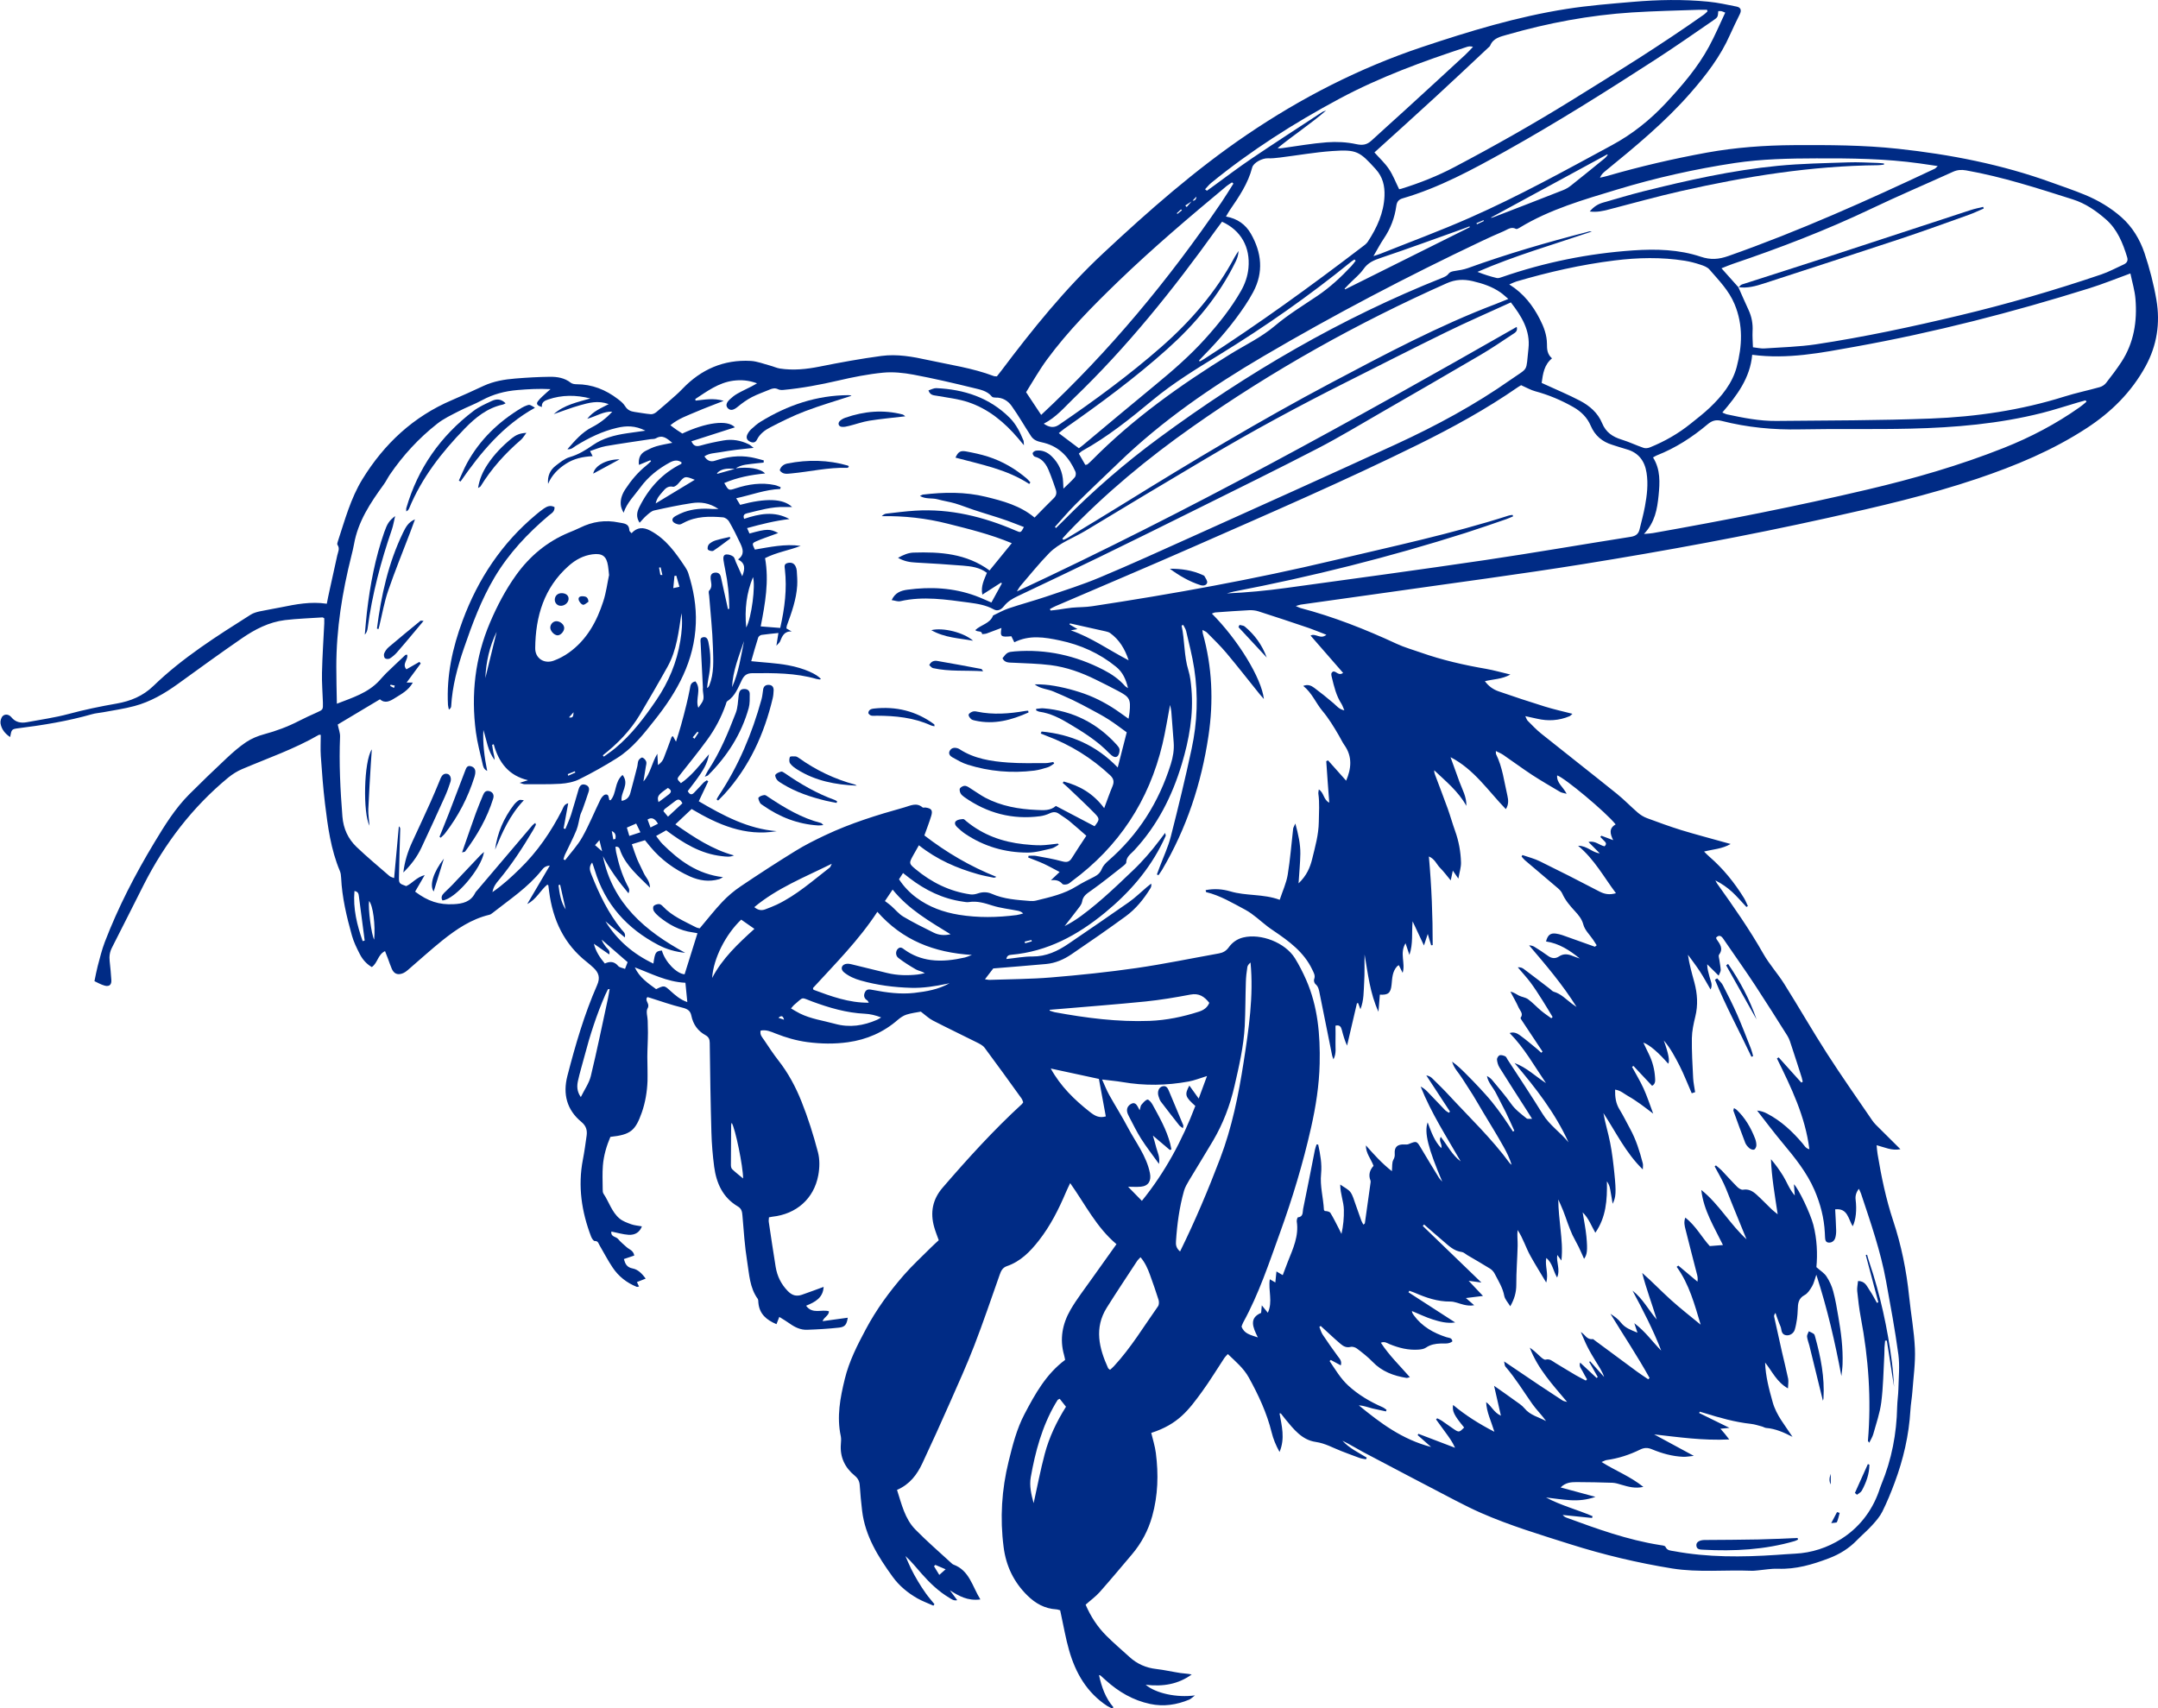 <svg xmlns="http://www.w3.org/2000/svg" id="_x2014_&#xCE;&#xD3;&#xC8;_x5F_1" viewBox="0 0 350.55 277.55"><defs><style>      .cls-1 {        fill: #002b85;      }    </style></defs><path class="cls-1" d="M161.9,61.19c.25-.32.51-.65.77-.98,5.06-6.73,10.35-13.29,16.52-19.05,7.39-6.91,15-13.6,23.38-19.29,8.83-5.99,18.26-10.82,28.41-14.22,7.71-2.58,15.47-4.94,23.51-6.2,3.56-.56,7.17-.84,10.77-1.15,4.07-.35,8.15-.43,12.22-.03,1.55.15,3.09.49,4.62.8.69.14.83.6.51,1.25-.54,1.1-1.08,2.2-1.58,3.32-1.56,3.54-3.89,6.57-6.42,9.46-4.15,4.75-9,8.75-13.87,12.72-.32.26-.62.54-.84,1.05.38-.09.77-.16,1.14-.27,5.35-1.55,10.77-2.81,16.25-3.81,4.65-.84,9.36-1.18,14.08-1.21,5.65-.03,11.3-.02,16.94.59,8.52.92,16.88,2.55,24.96,5.48,1.8.65,3.61,1.26,5.38,1.99,2.17.89,4.2,2.1,5.95,3.64,1.78,1.57,3.01,3.62,3.76,5.84.83,2.49,1.5,5.06,1.94,7.65.63,3.74.08,7.36-1.77,10.74-2.3,4.2-5.58,7.45-9.57,10.05-5.53,3.61-11.55,6.11-17.77,8.21-7.95,2.68-16.1,4.56-24.27,6.37-13.15,2.92-26.4,5.36-39.7,7.5-10.44,1.68-20.94,3.05-31.41,4.55-4.84.69-9.68,1.36-14.52,2.04-.19.03-.38.11-.8.23.39.17.56.27.74.32,5.4,1.42,10.57,3.46,15.63,5.81,1.26.59,2.62.96,3.94,1.43,3.46,1.22,7.02,2.03,10.62,2.65,1.24.22,2.46.57,3.93.92-1.37.77-2.74.74-4.14,1.08.62.85,1.37,1.35,2.22,1.65,2.49.86,4.98,1.69,7.5,2.47,1.45.45,2.94.78,4.5,1.18-.16.13-.3.32-.49.4-1.7.71-3.46.82-5.25.4-.57-.13-1.15-.25-1.92-.42.19.37.24.6.39.75.72.72,1.42,1.47,2.21,2.1,4.08,3.27,8.2,6.48,12.27,9.76,1.19.96,2.25,2.07,3.41,3.07.44.38.97.7,1.51.9,1.83.68,3.67,1.35,5.53,1.93,2.39.73,4.82,1.36,7.23,2.04.19.05.38.1.81.22-1.42.82-2.83.85-4.32,1.23.35.34.59.61.87.84,2.24,1.94,4.07,4.21,5.62,6.72.25.41.42.86.63,1.3-.08.05-.16.09-.24.14-.77-.82-1.5-1.68-2.32-2.44-.8-.73-1.69-1.35-2.72-1.87.09.17.17.35.28.51,2.64,3.7,5.25,7.42,7.5,11.39.98,1.73,2.35,3.23,3.41,4.92,2.35,3.74,4.55,7.58,6.94,11.3,2.37,3.68,4.88,7.26,7.35,10.87.33.49.78.9,1.2,1.32,1.07,1.08,2.16,2.15,3.38,3.36-1.42.28-2.55-.31-3.87-.65.06.56.08,1.02.16,1.46.61,3.65,1.35,7.25,2.52,10.78,1.33,4,2.17,8.12,2.6,12.33.29,2.83.82,5.64.94,8.48.1,2.32-.24,4.65-.41,6.98-.07,1.01-.26,2.02-.32,3.04-.24,4.06-1.15,7.98-2.57,11.78-.59,1.59-1.24,3.17-1.99,4.68-.41.82-1.04,1.54-1.66,2.22-.77.85-1.65,1.59-2.45,2.41-1.29,1.34-2.82,2.29-4.56,2.95-2.68,1.02-5.38,1.82-8.3,1.7-1.05-.04-2.12.17-3.17.26-.38.03-.76.09-1.14.07-4.28-.17-8.56.31-12.84-.37-5.64-.91-11.16-2.23-16.6-3.95-4.86-1.54-9.75-3.01-14.43-5.06-1.44-.63-2.85-1.34-4.24-2.06-4.97-2.59-9.94-5.2-14.9-7.82-1.14-.61-2.24-1.3-3.41-1.87,1.1,1.22,2.58,1.91,3.95,2.75-.04.09-.09.18-.13.27-.35-.07-.71-.1-1.04-.22-1-.36-1.99-.74-2.98-1.12-1.36-.53-2.61-1.26-4.14-1.48-2.25-.32-3.61-2.09-4.97-3.74-.24-.29-.46-.6-.7-.89-.02-.02-.08,0-.21-.01.35,2.02.93,4.05,0,6.27-.62-1.12-1.02-2.12-1.28-3.17-.78-3.16-2.14-6.08-3.71-8.92-.84-1.52-2.14-2.6-3.41-3.82-.23.26-.42.42-.55.62-1.22,1.84-2.36,3.74-3.66,5.52-2.14,2.93-3.85,5.27-8.23,6.67.26,1.09.61,2.17.75,3.28.44,3.44.35,6.86-.59,10.24-.65,2.34-1.76,4.41-3.32,6.25-1.73,2.04-3.45,4.1-5.22,6.1-.64.72-1.44,1.29-2.28,2.04.79,1.85,1.9,3.59,3.38,5.06,1.2,1.2,2.5,2.3,3.76,3.45,1.23,1.12,2.67,1.75,4.34,1.94,1.3.15,2.59.45,3.89.65.61.09,1.23.1,1.86.24-2.16,1.57-4.62,2.01-7.48,1.67,1.67,1.41,5.09,2.13,8.01,1.73-.45.34-.66.57-.92.68-2.05.85-4.15,1.18-6.36.71-2.78-.59-5.13-1.97-7.22-3.86-.28-.26-.56-.51-.85-.77-.03-.02-.08-.02-.24-.06.43,1.93,1.04,3.72,2.35,5.23-.07.06-.14.12-.2.19-.27-.13-.56-.24-.81-.4-3.31-2.17-5.15-5.37-6.2-9.06-.55-1.91-.88-3.89-1.31-5.84-.04-.2-.09-.41-.14-.65-.22-.05-.42-.14-.62-.15-1.88-.11-3.38-.95-4.71-2.26-2.21-2.18-3.46-4.79-3.85-7.85-.61-4.69-.32-9.33.81-13.92.65-2.64,1.31-5.28,2.59-7.71,1.72-3.28,3.52-6.51,6.59-8.79-.06-.29-.1-.54-.17-.78-.75-2.61-.27-5.09,1.05-7.37,1.02-1.76,2.29-3.37,3.46-5.04,1.3-1.84,2.61-3.66,4-5.61-3.25-2.73-5.05-6.43-7.52-9.92-.27.58-.49,1.01-.68,1.46-1.18,2.78-2.53,5.47-4.41,7.87-1.41,1.8-2.97,3.4-5.19,4.16-.7.24-.95.76-1.17,1.39-1.36,3.84-2.66,7.71-4.13,11.51-1.21,3.13-2.59,6.19-3.95,9.26-1.46,3.3-2.94,6.59-4.48,9.86-.86,1.84-2.04,3.44-4.12,4.33.75,2.31,1.26,4.68,2.97,6.43,1.87,1.91,3.9,3.66,5.87,5.47.09.09.19.18.31.23,2.61.95,3.05,3.49,4.39,5.67-2.08.27-3.47-.56-4.95-1.48.38.5.75,1.01,1.19,1.6-.57.13-.93-.17-1.29-.39-1.74-1.03-3.17-2.42-4.5-3.92-.84-.95-1.63-1.96-2.62-2.86.3.68.58,1.38.91,2.05.34.69.71,1.36,1.1,2.01.41.69.85,1.38,1.32,2.03.43.6.92,1.15,1.38,1.73-.06.08-.12.16-.17.24-.87-.39-1.78-.72-2.61-1.19-1.56-.89-2.93-2.02-4-3.49-2.36-3.26-4.48-6.63-4.97-10.75-.16-1.35-.29-2.7-.38-4.06-.04-.68-.26-1.17-.81-1.62-1.61-1.32-2.43-3.02-2.26-5.14.03-.42.07-.86-.01-1.27-.69-3.17-.1-6.25.65-9.32.7-2.87,2.03-5.48,3.41-8.06,1.7-3.2,3.83-6.11,6.2-8.83,1.36-1.56,2.91-2.97,4.37-4.44.42-.42.86-.81,1.28-1.2-.28-.78-.55-1.45-.74-2.13-.68-2.38-.26-4.53,1.38-6.42,4.08-4.73,8.27-9.35,12.88-13.58.06-.06.1-.13.2-.27-.08-.18-.13-.44-.27-.63-1.99-2.76-3.97-5.52-6-8.24-.31-.41-.86-.67-1.34-.91-2.35-1.18-4.73-2.31-7.07-3.52-.66-.34-1.22-.89-1.95-1.44-.67.13-1.52.23-2.32.48-.5.16-.98.48-1.39.83-2.34,2.05-5.09,3.24-8.12,3.66-2.19.31-4.4.27-6.61-.02-1.78-.24-3.48-.73-5.14-1.39-.77-.31-1.54-.66-2.44-.48-.17.69.26,1.09.55,1.52.76,1.13,1.5,2.27,2.34,3.34,1.59,2.03,2.8,4.29,3.74,6.65,1.07,2.67,1.94,5.44,2.67,8.22.32,1.19.29,2.56.06,3.78-.71,3.82-3.57,6.31-7.46,6.73-.16.02-.32.06-.55.1-.01.27-.07.52-.03.75.36,2.44.73,4.87,1.12,7.31.25,1.5.88,2.8,1.97,3.92.69.71,1.4.91,2.29.6,1.16-.4,2.3-.83,3.53-1.28-.09,1.75-1.34,2.46-2.85,3.06,1.04,1.43,2.5.55,3.71.9.02.7-.78.92-1.03,1.61,1.42-.19,2.73-.37,4.09-.56-.17,1.11-.44,1.5-1.42,1.61-1.72.19-3.45.29-5.18.35-1.05.04-1.98-.4-2.83-1.01-.51-.37-1.06-.68-1.69-1.08-.17.44-.3.77-.46,1.18-1.61-.68-2.78-1.64-2.94-3.49-.02-.21,0-.47-.1-.62-1.32-1.81-1.38-4-1.72-6.07-.4-2.47-.56-4.98-.77-7.47-.05-.63-.14-1.12-.75-1.48-2.44-1.44-3.48-3.77-3.84-6.44-.24-1.85-.4-3.72-.45-5.59-.14-4.84-.21-9.68-.27-14.53,0-.59-.18-.98-.67-1.25-1.28-.7-2.03-1.77-2.32-3.19-.16-.81-.65-1.1-1.47-1.3-1.77-.42-3.49-1.05-5.23-1.59-.15-.05-.31-.08-.43-.12-.07.08-.11.11-.12.14-.23.56.56.97.14,1.69-.29.5,0,1.32.02,2,.02.64.04,1.27.04,1.91,0,.68-.03,1.36-.05,2.04-.02.64-.05,1.27-.05,1.91,0,.68.02,1.36.03,2.04,0,.64.02,1.28,0,1.91-.07,1.75-.35,3.46-.93,5.12-1.05,2.97-1.84,3.6-5.1,3.95-.62,1.45-1.09,3.02-1.22,4.67-.1,1.27-.04,2.55-.03,3.82,0,.25,0,.55.13.74.9,1.33,1.34,2.98,2.61,4.04.53.44,1.24.69,1.9.93.54.19,1.14.23,1.73.34-.35.92-1.07,1.44-2.18,1.37-.91-.06-1.81-.34-2.78-.53-.13.89.76.8,1.09,1.21.4.49.91.89,1.38,1.32.42.39,1.1.51,1.25,1.37-.53.18-1.07.36-1.69.57.22.75.44,1.35,1.47,1.54.78.15,1.47.79,2.07,1.64-.52.21-.95.38-1.42.56.11.24.22.46.34.72-.15.02-.29.09-.38.05-1.62-.65-2.95-1.7-3.91-3.14-.78-1.16-1.42-2.41-2.13-3.62-.18-.31-.23-.71-.79-.68-.18,0-.46-.43-.57-.71-1.55-4.05-2.17-8.2-1.34-12.51.25-1.29.43-2.6.61-3.9.12-.89-.08-1.59-.85-2.23-2.38-1.96-3.03-4.53-2.28-7.46,1.3-5.02,2.74-10,4.83-14.76.53-1.19.28-2.01-.57-2.81-.34-.32-.69-.63-1.06-.92-3.74-2.92-5.56-6.87-6.16-11.47-.04-.34-.08-.67-.13-1.01,0-.03-.07-.05-.17-.12-1.13.92-1.77,2.4-3.26,3.15,1.23-2.1,2.39-4.08,3.67-6.25-.77.07-1.05.41-1.33.77-2.23,2.8-5.2,4.74-7.96,6.92-.16.13-.35.27-.55.31-2.91.7-5.32,2.33-7.6,4.15-1.92,1.54-3.74,3.21-5.61,4.81-.28.24-.61.48-.96.59-.77.25-1.31,0-1.65-.75-.24-.54-.42-1.11-.63-1.67-.15-.39-.3-.77-.48-1.23-1.18.56-1.18,1.93-2.15,2.59-.84-.49-1.49-1.21-1.94-2.09-.5-.98-1-1.99-1.29-3.04-.86-3.07-1.6-6.17-1.75-9.37-.02-.38-.06-.78-.21-1.12-1.47-3.5-1.96-7.21-2.41-10.92-.31-2.57-.5-5.16-.68-7.74-.08-1.14-.01-2.28-.01-3.44-.09,0-.24-.05-.32,0-3.95,2.29-8.26,3.77-12.44,5.55-.81.34-1.58.83-2.26,1.38-5.82,4.8-10.31,10.68-13.72,17.39-1.73,3.41-3.43,6.83-5.17,10.23-.37.72-.47,1.42-.38,2.21.13,1.01.19,2.03.27,3.04.06.77-.31,1.14-1.07.94-.63-.17-1.21-.52-1.67-.73.2-.95.33-1.71.53-2.46.35-1.31.67-2.64,1.15-3.9,2.17-5.65,4.94-11.01,8.06-16.18,1.65-2.74,3.35-5.5,5.64-7.8,1.98-1.98,4-3.93,6.04-5.84,1.02-.96,2.08-1.89,3.24-2.67.86-.57,1.88-.99,2.88-1.26,1.98-.53,3.88-1.24,5.7-2.18.94-.49,1.91-.92,2.88-1.36,1.01-.46,1.02-.45.99-1.62-.05-1.61-.19-3.23-.15-4.84.06-2.67.24-5.34.37-8.02.01-.29,0-.57,0-.82-.15-.08-.23-.16-.3-.15-2.03.14-4.07.2-6.09.44-2.59.32-4.87,1.5-6.98,2.95-3.5,2.41-6.94,4.91-10.38,7.4-2.19,1.58-4.5,2.93-7.11,3.62-1.68.45-3.41.69-5.11,1.01-.58.11-1.19.14-1.76.31-3.89,1.11-7.87,1.77-11.88,2.27-1.19.15-1.18.17-1.42,1.44-.84-.56-1.41-1.28-1.56-2.22-.06-.39.11-.98.39-1.22.4-.35,1-.23,1.37.22.67.82,1.54.99,2.51.81,2.25-.42,4.54-.74,6.75-1.33,2.59-.7,5.2-1.24,7.84-1.7,2.25-.39,4.28-1.22,5.98-2.87,4.73-4.58,10.28-8.08,15.81-11.58.42-.26.93-.41,1.41-.52,1.16-.25,2.34-.43,3.5-.67,2.41-.49,4.83-.97,7.44-.58.15-.75.28-1.44.44-2.13.42-1.91.85-3.81,1.26-5.72.12-.56.46-1.11.04-1.71-.09-.13,0-.42.07-.61,1.13-3.43,2.06-6.93,3.97-10.05,3.55-5.77,8.28-10.19,14.57-12.87,1.72-.73,3.42-1.52,5.11-2.3,1.65-.76,3.41-1.06,5.19-1.2,1.86-.15,3.73-.26,5.6-.28,1.19-.01,2.37.17,3.37.96.24.19.63.25.95.25,2.53,0,4.73.89,6.71,2.4.43.33.89.69,1.17,1.15.38.62.89.86,1.55.95.88.12,1.76.3,2.65.37.28.02.64-.14.87-.33,1.07-.89,2.12-1.82,3.17-2.75.38-.34.75-.69,1.1-1.06,3.02-3.15,6.69-4.76,11.07-4.52,1.07.06,2.13.49,3.19.77.53.14,1.04.39,1.57.47,2.17.33,4.3.11,6.45-.32,3.33-.67,6.67-1.28,10.03-1.73,2.55-.34,5.09.12,7.58.67,3.57.78,7.2,1.29,10.64,2.59.15.06.33.04.57.06ZM193.69,32.64l-1.15.75.23.25c.3-.35.6-.69.9-1.04.43.04.65-.19.67-.65-.21.23-.43.45-.64.68ZM282.42,46.69s-.04-.04-.04-.04c.55,1.24,1.09,2.48,1.66,3.71.51,1.1.72,2.25.65,3.46-.04.83.03,1.67.06,2.6.7.08,1.29.23,1.87.19,2.79-.19,5.61-.26,8.37-.67,7.81-1.18,15.54-2.84,23.22-4.67,7.81-1.86,15.52-4.1,23.12-6.68,1.24-.42,2.4-1.06,3.6-1.6.53-.24.8-.59.61-1.2-.7-2.3-1.6-4.53-3.44-6.14-1.59-1.39-3.32-2.6-5.41-3.26-5.71-1.81-11.4-3.66-17.32-4.71-.74-.13-1.41-.09-2.1.22-4.44,2.02-8.94,3.93-13.34,6.03-7.3,3.48-14.82,6.36-22.47,8.95-.54.18-1.07.42-1.82.71,1.03,1.15,1.89,2.12,2.76,3.09ZM119.37,76.11c2.15-.32,4.17,0,4.91.81-2.3.23-4.51.64-6.63,1.56.7,1.22.71,1.24,1.83.87,2.09-.69,4.22-1,6.4-.54.32.07.62.23.93.34-.02.1-.04.2-.06.29-2.44.1-4.68.97-7.16,1.51.29.49.47.8.64,1.07,4.2-1.12,6.97-1.04,8.44.35-.49,0-.85,0-1.2,0-2.11-.06-4.12.54-6.14,1.03-.4.1-.68.3-.45.9,2.47-.84,4.92-1.31,7.36.03-2.32.27-4.55.83-6.88,1.47.18.4.29.64.39.88,2.82-.78,3.34-.79,4.66-.08-.38.14-.68.25-.98.36-.83.31-1.68.59-2.5.95-.8.35-.78.39-.31,1.38,2.44-.41,4.9-.96,7.44-.6-1.88.73-3.89,1.03-5.78,1.99.67,3.73.02,7.36-.71,11.09,1.15.09,2.13.17,3.17.25.74-3.25,1.12-6.35.76-9.51-.05-.45-.17-.87.41-1.03.54-.14,1.03-.04,1.31.5.11.22.19.48.21.73.05.8.12,1.61.07,2.41-.14,2.28-.91,4.4-1.68,6.52-.05.15-.05.32-.07.46.32.19.59.35.86.5-1.23-.09-1.55.77-1.9,1.62-.08.19-.27.32-.59.69.13-.81.21-1.33.33-2.07-1,.11-1.87.18-2.74.31-.21.03-.49.25-.55.44-.41,1.28-.77,2.58-1.13,3.83,2.06.22,4.05.3,5.99.66,2.63.48,4.77,1.49,5.33,2.25-.08.02-.16.07-.24.06-.17-.02-.34-.05-.5-.09-3.4-.98-6.88-.96-10.37-.93-.81,0-1.3.27-1.69,1.03-.64,1.26-1.09,2.68-2.4,3.51-.15.09-.19.37-.26.57-.72,2.06-1.74,3.98-3.02,5.73-1.4,1.92-2.9,3.77-4.37,5.63-.56.71-.59.69.11,1.4,1.82-1.26,3.12-3.03,4.56-4.7-.18,1.19-.72,2.21-1.36,3.16-.65.98-1.39,1.9-2.09,2.83.27.51.59.71,1.01.28.54-.54,1.04-1.12,1.57-1.67.15-.15.35-.25.52-.37.08.06.15.11.23.17-.5,1.04-.99,2.08-1.54,3.24,4.01,2.35,7.99,4.48,12.67,4.86-5.15.88-9.57-1.07-13.83-3.6-.89.84-1.71,1.61-2.64,2.49,3.07,2.14,6.01,4.09,9.52,5.05-.65.3-1.3.19-1.95.12-3.47-.38-6.31-2.14-9.06-4.2-.54.3-1.03.58-1.64.92.42.53.69.96,1.05,1.31,2.7,2.69,5.68,4.9,9.82,5.38-.3.16-.46.28-.64.33-1.63.47-3.21.23-4.72-.44-2.52-1.13-4.7-2.72-6.47-4.85-.27-.32-.53-.65-.85-1.04-.69.21-1.36.41-2.13.65.31.9.55,1.66.85,2.4.33.78.74,1.53,1.09,2.3.31.69.98,1.22,1.01,2.36-1.92-1.92-3.82-3.49-4.77-5.85-.14-.34-.15-.88-.84-.8.04.32.05.61.11.89.39,1.84.93,3.62,1.78,5.3.19.37.53.75.22,1.37-1.63-1.94-3.04-3.88-4.15-6.03,1.56,7.69,6.87,12.17,13.36,15.7-1.54-.15-3-.56-4.35-1.27-5.09-2.66-8.67-6.62-10.34-12.18-.12-.41-.28-.82-.42-1.22-.59.72-.36,1.36-.11,1.97,1.26,3.17,2.72,6.23,4.88,8.91.25.31.72.57.54,1.29-1.12-.93-2.13-1.78-3.15-2.62,1.9,3.08,4.51,5.31,7.79,6.87.27-1.85.38-2.02,1.38-2.12.53,1.87,2.41,3.78,3.69,3.86.7-2.23,1.39-4.43,2.09-6.67-.29-.05-.53-.11-.78-.14-2.09-.28-3.86-1.25-5.47-2.56-.32-.27-.64-.58-.85-.93-.12-.21-.15-.65-.02-.79.19-.21.57-.32.88-.32.21,0,.46.2.63.38,1.49,1.59,3.48,2.41,5.36,3.39.25.13.55.15.62.17,1.28-1.51,2.39-2.95,3.64-4.27.9-.95,1.92-1.82,3.01-2.55,2.92-1.97,5.88-3.89,8.88-5.74,1.55-.96,3.19-1.78,4.84-2.56,4.12-1.95,8.47-3.3,12.85-4.52,1.01-.28,1.98-.86,2.98,0,.1.08.33,0,.5.02.95.14,1.18.45.9,1.37-.31,1.01-.69,2-1.11,3.16,3.58,2.76,7.45,5.04,11.7,6.73-.17.1-.32.15-.46.13-.83-.17-1.67-.32-2.49-.55-3.46-.97-6.71-2.38-9.64-4.71-.36.64-.65,1.15-.94,1.66-.68,1.24-.7,1.31.4,2.22,2.6,2.16,5.54,3.62,8.91,4.1.39.06.84-.03,1.22-.16.77-.27,1.56-.24,2.24.06,1.99.88,4.11,1,6.22,1.17.33.03.69.01,1.01-.07,2.27-.56,4.55-1.06,6.57-2.33.9-.56,1.86-1.03,2.81-1.51.59-.3,1.02-.66,1.28-1.32.2-.48.61-.92,1.01-1.27,4.92-4.26,8.25-9.54,10.19-15.73.36-1.15.56-2.31.47-3.51-.13-1.69-.25-3.39-.39-5.08-.03-.32-.12-.64-.2-1.03-.42,2.19-.74,4.29-1.23,6.35-2.19,9.21-7.08,16.65-14.71,22.28-.24.18-.46.41-.74.49-.25.08-.68.11-.81-.04-.45-.52-1.01-.7-1.86-.6.55-.53.94-.89,1.41-1.34-.96-.5-1.77-.96-2.61-1.35-.81-.37-1.66-.67-2.49-1,.02-.09.03-.19.05-.28.4,0,.81-.06,1.2.01,1.42.26,2.84.5,4.23.88.73.2,1.19.15,1.6-.52.74-1.2,1.54-2.37,2.36-3.63-.95-.82-1.83-1.62-2.74-2.37-.52-.43-1.12-.77-1.67-1.17-.5-.37-.98-.36-1.54-.1-.49.23-1.04.4-1.58.47-4.5.59-8.59-.5-12.29-3.11-.24-.17-.49-.38-.62-.63-.12-.23-.2-.64-.08-.8.17-.23.57-.43.84-.4.35.04.68.31,1,.51.76.47,1.48,1,2.26,1.42,2.61,1.37,5.45,1.87,8.36,1.99,1.11.05,2.22.15,3.11-.65,2.13,1.12,4.2,2.21,6.29,3.3.81-1.05.88-1.21.02-2.09-1.42-1.46-2.92-2.83-4.39-4.24-.26-.25-.54-.47-.81-.71.05-.08.11-.15.16-.23,2.56.68,4.79,1.92,6.58,4.33.51-1.36.89-2.47,1.35-3.56.3-.72.2-1.24-.39-1.79-3.02-2.82-6.46-4.96-10.33-6.4-.32-.12-.63-.26-.94-.38l.14-.32c4.71.44,8.85,2.19,12.37,5.84.53-2.08,1-3.9,1.46-5.71-1.03-.74-1.94-1.45-2.9-2.06-.93-.6-1.91-1.12-2.88-1.64-1.01-.55-2.02-1.08-3.06-1.58-1-.48-2.02-.9-3.03-1.34-1-.44-2.17-.43-3.09-1.18,1.1-.01,2.19.07,3.25.26,1.09.19,2.17.44,3.22.75,1.06.31,2.11.67,3.11,1.12,1.01.45,1.98.98,2.92,1.56.91.56,1.76,1.22,2.75,1.9.08-.48.15-.76.17-1.05.21-2.1.02-2.47-1.82-3.44-1.2-.64-2.42-1.25-3.64-1.85-2.34-1.16-4.78-2.04-7.37-2.37-2.02-.25-4.06-.29-6.09-.39-.68-.03-1.37.03-1.72-.73.72-.94.84-1.02,2.02-1.11,5.09-.4,9.88.67,14.4,3.01,1.3.67,2.48,1.48,3.45,2.58.14.16.34.26.52.38-.33-1.38-.82-2.56-1.94-3.47-2.7-2.2-5.77-3.57-9.14-4.28-2.46-.52-4.93-.93-7.39.3-.18-.37-.34-.69-.48-.98-1.72.16-1.84.07-1.61-1.35-.84.32-1.62.62-2.4.9-.23.08-.48.07-.73.11-.07-.65-.76-.28-1.12-.66.92-.88,2.41-1.05,2.89-2.37.84-.39,1.66-.87,2.53-1.16,2.05-.69,4.14-1.25,6.19-1.94,2.89-.98,5.82-1.91,8.63-3.09,5.01-2.1,9.97-4.36,14.92-6.59,11.08-4.99,22.16-9.97,33.2-15.05,6.49-2.99,12.78-6.38,18.64-10.5,2.96-2.08,2.42-1.1,2.86-5.04.33-2.96-1.15-5.29-2.86-7.5-3.56,1.63-7.07,3.15-10.5,4.83-5.42,2.65-10.79,5.39-16.18,8.1-7.75,3.89-15.38,8.01-22.83,12.44-6.54,3.88-13.07,7.78-19.57,11.72-1.99,1.2-4.28,1.97-5.93,3.66-1.66,1.7-3.15,3.57-4.7,5.37-.17.2-.28.44-.53.84,27.9-13.01,54.59-27.79,81.19-42.98.22.74-.33.98-.69,1.22-1.73,1.15-3.46,2.32-5.25,3.37-5.31,3.12-10.65,6.19-15.99,9.27-3.46,1.99-6.88,4.07-10.42,5.9-6.49,3.36-13.05,6.58-19.59,9.83-5.29,2.63-10.58,5.25-15.89,7.83-4.39,2.14-8.81,4.22-13.22,6.32-.85.4-1.63.86-2.24,1.63-.39.5-.97.91-1.67.52-1.26-.7-2.64-.91-4.03-1.1-3.71-.49-7.41-1.08-11.15-.22-.4.09-.86-.11-1.39-.18.56-1.23,1.53-1.55,2.55-1.69,3.76-.51,7.46-.32,11.06.99.9.33,1.77.74,2.59,1.09.6-1.09,1.15-2.1,1.71-3.12-.05-.03-.11-.07-.16-.1-.98.63-1.96,1.26-3.02,1.94-.29-1.39.31-2.45.74-3.54-1.19-.9-2.55-1.06-3.9-1.17-2.54-.21-5.09-.36-7.63-.5-.97-.05-1.89-.19-2.91-.77.89-.49,1.67-.82,2.51-.85,4.34-.14,8.59.14,12.36,2.9,1.17-1.44,2.33-2.87,3.61-4.43-3.51-1.46-6.97-2.3-10.42-3.17-3.5-.89-7.06-1.28-10.7-1.22.23-.23.48-.38.73-.41,1.56-.18,3.12-.38,4.69-.48,5.73-.36,11.13.99,16.35,3.24.82.35.81.37,1.32-.58-.91-.35-1.81-.71-2.72-1.04-.92-.33-1.85-.62-2.78-.91s-1.87-.58-2.79-.89c-.97-.32-1.91-.71-2.89-1-.94-.27-1.91-.41-2.85-.67-.9-.25-1.9.02-2.86-.54.25-.12.35-.2.46-.22,3.44-.41,6.88-.47,10.26.36,2.78.68,5.56,1.42,7.9,3.37,1.03-1.04,2.05-2.11,3.12-3.15.43-.42.5-.87.33-1.39-.25-.77-.53-1.52-.81-2.28-.5-1.32-1-2.65-2.59-3.07-.17-.05-.38-.39-.36-.57.02-.16.33-.38.53-.41,1-.14,1.85.23,2.55.91,1.18,1.14,1.81,2.55,1.87,4.2.01.27.02.54.05,1.06.74-.72,1.34-1.25,1.85-1.85.17-.2.21-.66.1-.91-1.01-2.27-2.54-4.01-5.06-4.67-.45-.12-.93-.19-1.34-.39-.32-.15-.63-.42-.82-.72-1.06-1.62-2.02-3.32-3.15-4.9-.59-.83-1.48-1.39-2.61-1.35-.2,0-.48-.03-.59-.16-.79-.98-1.98-1.15-3.05-1.42-3.22-.79-6.45-1.54-9.7-2.15-1.62-.3-3.32-.48-4.94-.32-2.44.24-4.87.72-7.26,1.28-2.94.68-5.9,1.24-8.9,1.52-.29.03-.63.02-.87-.1-.47-.24-.89-.16-1.34.03-.98.42-1.99.75-2.93,1.24-.82.43-1.59.98-2.3,1.57-.66.55-1.19.69-1.62.22-.35-.38-.26-.87.34-1.43.37-.35.78-.67,1.22-.92.74-.42,1.51-.77,2.27-1.16.28-.14.54-.3.93-.52-1.38-.51-2.62-.59-3.9-.42-2.36.33-4.22,1.71-6.13,2.97-.02.01.02.13.05.26,1.44-.15,2.9-.46,4.56.04-1.62.64-3.04,1.16-4.43,1.76-1.42.61-2.91,1.11-4.23,2.2.42.31.71.54,1.02.75.31.21.63.41.92.6,3.79-1.78,7.34-2.31,8.54-1.01-2.38.77-4.7,1.51-7.06,2.27.36.8.8.88,1.49.69,1.22-.35,2.47-.61,3.72-.83,1.42-.25,2.8-.01,4.09.62.24.11.43.31.81.59-1.1.12-1.96.2-2.83.31-.88.11-1.77.25-2.65.4-.85.15-1.75.14-2.52.67q.66,1.05,1.7.71c1.92-.64,3.89-.93,5.9-.56.69.12,1.36.33,2.04.5,0,.12-.01.24-.02.36-.39.04-.79.07-1.18.12-1.2.17-2.45.13-3.49.91-1.45-.16-2.34.06-2.91.7.03.03.06.09.08.09.94-.26,1.88-.53,2.83-.8ZM283.76,201.47c-.41-1-.82-2-1.23-3.01-.42-1.02-.83-2.05-1.25-3.07-.42-1.02-.79-2.07-1.26-3.07-.45-.96-.99-1.88-1.49-2.82.07-.05.14-.1.21-.16.31.27.64.51.92.8.85.89,1.67,1.82,2.54,2.69.24.24.66.51.94.46.92-.16,1.59.25,2.19.79.85.77,1.64,1.6,2.47,2.4.23.22.48.4.97.8-.47-3.16-.98-6.01-1.09-8.95.76.88,1.4,1.79,1.99,2.74.6.97.96,2.09,1.88,3.16-.06-.75-.09-1.23-.14-1.83.79.78,2.66,4.73,3.15,6.58.61,2.36.7,4.77.5,6.89.69.61,1.3.98,1.64,1.51.48.73.87,1.57,1.09,2.41.37,1.35.59,2.74.83,4.12.45,2.56.78,5.13.69,7.73-.02.64-.12,1.29-.19,1.93-1.03-5.53-2.28-10.94-4.07-16.47-.28.8-.4,1.39-.69,1.88-.32.54-.7,1.16-1.22,1.43-1.03.55-1.08,1.4-1.11,2.35-.02.51-.05,1.02-.12,1.52-.09.59-.19,1.18-.36,1.74-.18.61-.8.99-1.37.92-.64-.08-.77-.55-.85-1.09-.05-.31-.22-.6-.33-.9-.13-.34-.26-.69-.38-1.03-.07-.2-.14-.41-.2-.61-.2.23-.26.44-.22.62.42,1.91.84,3.81,1.27,5.72.33,1.45.7,2.89,1,4.34.09.46-.01.95-.03,1.58-1.86-1.06-2.57-2.79-3.71-4.2.07,2.23.64,4.33,1.23,6.44.6,2.14,2.03,3.79,3.22,5.63-1.4-.72-2.77-1.33-4.31-1.45-.2-.02-.39-.16-.6-.22-.61-.16-1.22-.37-1.85-.44-2.59-.28-5.08-.99-7.56-1.76-.25-.08-.5-.14-.75-.22-.03.07-.06.15-.09.22,1.58.78,3.17,1.55,4.92,2.41-.58.06-.99.1-1.47.14.28.32.5.56.71.82.19.24.37.48.72.92-4.27.21-8.2-.37-12.2-.82,2.06,1.12,4.13,2.23,6.45,3.49-.72.07-1.24.17-1.75.15-1.76-.08-3.44-.55-5.05-1.22-.69-.29-1.27-.28-1.93.05-1.73.85-3.54,1.44-5.45,1.7-.21.03-.42.16-.81.32,2.29,1.43,4.67,2.33,6.79,4.04-1.37.3-2.45-.03-3.53-.34-.48-.14-.98-.31-1.47-.33-1.95-.07-3.9-.1-5.85-.11-.88,0-1.77.05-2.59.87,1.93.52,3.71,1.01,5.66,1.53-1.41.5-2.75.62-4.09.54-1.32-.08-2.63-.29-3.94-.44,2.42,1.3,5.07,1.97,7.56,3.04-.03.1-.05.19-.08.29-1.59-.16-3.18-.32-4.77-.49.18.22.39.36.62.44,4.95,1.82,9.9,3.61,15.14,4.44.33.05.84.09.93.29.3.66.87.61,1.38.71,5.51,1.03,11.06.98,16.63.61,1.02-.07,2.03-.15,3.05-.2,2.7-.13,5.25-.98,7.46-2.37,2.87-1.8,4.97-4.45,6.14-7.72.14-.4.26-.81.43-1.2,1.66-4.01,2.46-8.2,2.55-12.53.02-.97.18-1.95.2-2.92.04-1.87.24-3.76,0-5.6-.54-4-1.28-7.97-2-11.93-.88-4.87-2.51-9.53-4.06-14.2-.09-.27-.23-.52-.36-.81q-.64.83-.53,1.74c.21,1.66.05,3.31-.47,4.35-.73-1.18-.81-2.99-2.85-2.75.06,1.13.13,2.26.16,3.4.01.42-.03.86-.15,1.25-.15.47-.55.79-1.07.75-.57-.05-.56-.54-.59-.97-.01-.21-.02-.42-.03-.64-.12-2.4-.72-4.69-1.67-6.9-1.25-2.89-3.2-5.29-5.19-7.68-1.43-1.71-2.77-3.5-4.14-5.26.6.05,1.14.23,1.64.5,2.26,1.18,4.08,2.88,5.72,4.81.3.35.53.84,1.13.97-.67-5.35-2.96-10.05-5.27-14.75.09-.06.19-.11.28-.17,1.23,1.36,2.45,2.72,3.68,4.09.08-.05.15-.09.23-.14-.06-.23-.1-.47-.17-.7-.53-1.66-1.06-3.32-1.61-4.97-.2-.6-.37-1.24-.7-1.77-1.71-2.74-3.45-5.45-5.21-8.16-.74-1.14-1.52-2.26-2.28-3.37-.99-1.44-1.98-2.86-2.97-4.3-.33-.47-.69-.6-1.13-.14.02.09.03.18.07.25.53.77,1.16,1.51.41,2.52-.13.18.01.57.05.86.07.55.19,1.09.22,1.64,0,.24-.17.49-.34.91-.72-.71-1.29-1.28-1.86-1.85,0,.76.22,1.39.38,2.04.15.64.57,1.28.17,2.06-.61-1.04-1.13-2.01-1.73-2.93-.61-.93-1.29-1.81-1.95-2.72.23,1.58.65,3.04,1.05,4.51.49,1.83.61,3.67.15,5.54-.28,1.15-.54,2.34-.56,3.51-.03,2.16.1,4.33.21,6.5.04.75.21,1.5.32,2.27-.28.09-.47.15-.55.18-.68-1.54-1.25-3.04-1.97-4.46-.74-1.44-1.5-2.89-2.57-4.12q1.14,3.14.72,3.78c-1.56-1.8-3.05-3.09-4.04-3.43.33.68.6,1.29.9,1.88.59,1.2.92,2.47,1,3.8.03.48.1,1.02-.48,1.34-1.02-1.09-2.02-2.16-3.03-3.23-.08.05-.15.1-.23.15.63,1.17,1.33,2.31,1.88,3.52.56,1.23.98,2.53,1.56,4.08-.79-.59-1.39-1.07-2.02-1.52-.66-.46-1.33-.93-2.03-1.32-.67-.37-1.26-.95-2.14-1.06-.02,1.2.11,2.25.73,3.24.62,1.01,1.14,2.09,1.71,3.13.97,1.77,1.56,3.67,2.06,5.61.07.27,0,.58,0,.99-2.81-2.74-4.38-6.1-6.4-9.16.29,1.66.79,3.23,1.1,4.84.32,1.62.51,3.27.68,4.92.32,3.12.26,3.9-.28,4.98-.12-.71-.2-1.28-.31-1.84-.1-.53-.12-1.1-.62-1.81.06,3.08-.14,5.83-1.88,8.35-.67-1.15-1.06-2.33-2.06-3.31.23,1.43.49,2.67.61,3.93.21,2.3.11,2.93-.38,3.62-.3-.67-.58-1.32-.89-1.96-.32-.65-.69-1.27-1-1.92-.29-.62-.52-1.26-.76-1.89-.25-.68-.47-1.37-.74-2.04-.25-.62-.53-1.23-.8-1.84.01,1.68.21,3.28.37,4.88.16,1.58.34,3.16.14,5.05-.35-.47-.5-.68-.67-.91-.2,1.19.53,2.34-.03,3.67-.66-1.12-.75-2.37-1.76-3.18-.25,1.34.41,2.57-.01,3.99-.92-1.54-1.77-2.9-2.55-4.3-.77-1.37-1.2-2.9-2.1-4.23-.09.88.03,1.72.01,2.55-.05,2.12-.23,4.24-.22,6.36,0,1.26-.33,2.35-.98,3.48-.38-.63-.86-1.12-.97-1.68-.25-1.34-.96-2.44-1.56-3.61-.16-.32-.44-.63-.74-.82-1.22-.76-2.48-1.48-3.72-2.21-.29-.17-.57-.46-.88-.5-1.33-.16-2.18-1.07-3.12-1.86-1.02-.86-2.01-1.74-3.01-2.61-.07.08-.14.16-.21.24,3.13,3.02,6.25,6.04,9.52,9.19-.71-.1-1.29-.17-2.07-.28.84.89,1.52,1.61,2.33,2.46-.96.12-1.75.21-2.78.34.58.5.96.83,1.35,1.17-.63.12-1.16.04-1.68-.08-.74-.17-1.48-.53-2.22-.52-2.06.02-3.92-.63-5.77-1.43-.28-.12-.58-.21-.87-.32-.04.08-.09.17-.13.25,2.47,1.59,4.93,3.19,7.58,4.9-1.41.19-2.54-.15-3.64-.49-1.13-.35-2.21-.89-3.39-1.37.05.21.06.3.1.37.06.11.13.22.21.32,1.33,1.83,3.2,2.88,5.3,3.56.39.13.88.05.97.68-.57.46-1.27.33-1.93.35-.85.03-1.64.17-2.37.67-.32.22-.79.29-1.2.32-1.65.12-3.2-.27-4.71-.89-.39-.16-.79-.49-1.41-.23,1.35,2.07,3.08,3.73,4.71,5.6-.31.07-.44.14-.55.12-2.09-.34-4-1.04-5.52-2.63-.76-.79-1.64-1.47-2.52-2.14-.27-.2-.72-.35-1.03-.27-.68.17-1.17-.09-1.63-.48-.62-.52-1.21-1.07-1.8-1.61-.48-.44-.96-.88-1.44-1.32-.07.06-.14.11-.21.17.18.42.29.87.54,1.25.8,1.2,1.62,2.38,2.48,3.54.31.41.66.76.46,1.45-.57-.31-1.1-.6-1.63-.88-.06.06-.13.12-.19.18.94,1.38,1.78,2.83,3.02,3.97,1.64,1.51,3.54,2.63,5.57,3.52.24.1.44.28.66.43-.03.09-.06.17-.09.26-.73-.16-1.47-.31-2.2-.48-.73-.18-1.44-.47-2.21-.5,3.48,2.85,7.02,5.53,11.74,6.76-.88-.78-1.53-1.35-2.19-1.93.04-.07.09-.14.13-.21,1.98.76,3.96,1.51,5.95,2.27-.42-.96-.97-1.7-1.52-2.45-.53-.72-1.04-1.44-1.57-2.16.06-.06.13-.12.19-.18.25.13.51.23.74.39.67.45,1.31.94,1.99,1.39.8.53.87.5,1.65-.28-1.66-2.02-1.96-2.63-1.8-3.67,2,1.67,4.17,3.05,6.71,4.36-.55-1.79-1.27-3.21-1.34-4.82.87.62,1.25,1.69,2.4,2.21-.38-1.67-.73-3.18-1.11-4.86,1.23.86,2.3,1.61,3.36,2.38.55.4,1.16.77,1.58,1.28.93,1.14,2.31,1.42,3.51,2.07-.7-.99-1.56-1.82-2.24-2.78-1.44-2.05-2.74-4.19-4.38-6.09-.12-.14-.1-.4-.2-.82,2.02,1.37,3.84,2.6,5.67,3.83,1.27.85,2.55,1.69,3.83,2.52.21.13.49.16.73.23-2.33-2.78-4.77-5.39-6.06-8.82.65.43,1.17.97,1.73,1.47.24.22.61.54.84.48.71-.19,1.12.26,1.62.56,1.09.65,2.18,1.33,3.28,1.97.53.31,1.09.58,1.63.87.07-.07.13-.13.2-.2-.24-.43-.5-.84-.71-1.28-.19-.41-.64-.76-.41-1.44.95.89,1.82,1.69,2.68,2.5.06-.05.12-.11.18-.16-.46-.82-.93-1.63-1.39-2.45.05-.03.1-.06.15-.1.76.85,1.52,1.7,2.28,2.55-.32-.93-.84-1.69-1.32-2.47-.49-.8-.97-1.6-1.39-2.43-.4-.78-.72-1.61-1.08-2.41.71.41.96,1.29,1.94,1.15.09-.01.21.13.31.2,2.29,1.69,4.57,3.39,6.86,5.07.6.44,1.22.84,1.84,1.26.07-.07.15-.14.22-.21-1.97-3.56-4.24-6.94-6.36-10.43.64.42,1.27.86,1.71,1.44.67.86,1.59,1.18,2.68,1.63-.17-.52-.29-.89-.51-1.54,1.84,1.38,2.96,3.05,4.37,4.45-1.31-3.38-2.96-6.57-4.66-9.74,1.66,1.28,2.59,3.14,3.93,4.69-.76-2.54-1.71-5-2.36-7.57,1.62,1.42,3.08,2.95,4.64,4.36,1.56,1.41,3.23,2.71,4.86,4.05-.99-3.27-1.85-6.57-3.9-9.4.09-.07.18-.14.27-.2,1.04.87,2.07,1.74,3.11,2.61.09-.52,0-.92-.11-1.32-.61-2.39-1.24-4.77-1.83-7.16-.15-.59-.31-1.21-.03-1.93,1.73,1.37,2.7,3.25,3.97,4.63.79-.06,1.43-.11,2.14-.17-1.37-2.83-3.15-5.62-3.52-8.95,2.92,2.33,4.69,5.64,7.47,8.13ZM224.15,161.56c-.08.94-.15,1.88-.23,2.82-1.37-2.99-1.71-6.17-2.25-9.3-.05,1.5.03,2.99-.07,4.47-.09,1.47-.03,2.98-.61,4.42-.12-.33-.25-.66-.37-.99-.06,0-.13,0-.19,0-.54,2.3-1.08,4.6-1.61,6.9-.39-.85-.63-1.7-.85-2.55-.13-.5-.34-.86-1.03-.69,0,.88.03,1.77,0,2.66-.04.88.19,1.8-.33,2.81-.12-.34-.19-.49-.22-.65-.67-3.33-1.34-6.66-2.01-9.99-.12-.58-.18-1.16-.7-1.59-.18-.14-.29-.57-.21-.78.24-.62-.07-1.07-.3-1.56-1.35-2.86-3.79-4.63-6.3-6.33-.31-.21-.62-.42-.92-.65-1.22-.93-2.33-2.03-3.66-2.75-2.05-1.09-4.06-2.31-6.36-2.87-.03,0-.04-.14-.08-.32,1.36-.27,2.72-.18,4,.2,2.59.77,5.33.38,8.03,1.37.47-1.43,1.08-2.72,1.3-4.08.41-2.47.59-4.97.88-7.46.02-.2.16-.39.36-.85.49,1.8.83,3.33.81,4.91-.02,1.52-.18,3.04-.29,4.81,1.31-1.25,1.88-2.58,2.22-3.99.48-1.97,1.04-3.91,1.07-6,.02-1.52.14-3.04-.07-4.56-.03-.18.03-.38.07-.71.86.54.75,1.69,1.7,2.15-.1-1.23-.18-2.33-.26-3.43-.08-1.1-.15-2.21-.23-3.31.1-.04.2-.08.29-.13.99,1.11,1.98,2.22,2.94,3.3.82-1.92,1.07-3.89-.3-5.81-.34-.48-.58-1.04-.89-1.55-.81-1.39-1.63-2.75-2.68-4-1.06-1.27-1.67-2.9-3.1-4.04.74-.3,1.3-.05,1.76.29,1.09.81,2.14,1.65,3.17,2.53.49.42.88.98,1.75,1.15-.2-.47-.3-.79-.47-1.06-.85-1.31-1.2-2.8-1.56-4.29-.09-.37-.23-.75.24-.97.52-.02.87.76,1.59.24-1.78-2.04-3.52-4.03-5.29-6.07.83-.44,1.62.69,2.57-.13-1.04-.4-1.93-.78-2.83-1.09-2.73-.93-5.47-1.84-8.22-2.72-.47-.15-1-.2-1.5-.18-1.82.09-3.65.23-5.47.36-.18.01-.36.12-.58.19,4.25,4.26,8.07,10.5,8.45,13.88-.29-.34-.52-.58-.72-.83-1.79-2.22-3.53-4.46-5.36-6.64-.98-1.17-2.09-2.23-3.16-3.32-.17-.18-.44-.26-.74-.43.03.28.02.41.05.53,1.54,5.49,1.77,11.04.93,16.67-1.15,7.74-3.55,15.03-7.54,21.78-.18.3-.39.58-.59.87l-.25-.13c.14-.38.27-.76.42-1.13.62-1.67,1.4-3.3,1.84-5.02,1.21-4.73,2.36-9.48,3.38-14.25.93-4.31,1.09-8.69.42-13.06-.31-2.05-.85-4.07-1.31-6.09-.08-.35-.31-.66-.47-.99-.09.04-.18.07-.27.11.53,2.4.37,4.89,1.11,7.28.3.96.4,2,.49,3.01.36,4.17-.37,8.21-1.56,12.19-1.57,5.24-3.99,10.01-7.75,14.05-.53.57-1.27,1.01-1.28,1.95,0,.19-.29.41-.48.57-1.7,1.33-3.38,2.7-5.15,3.95-.71.51-1.4.89-1.54,1.86-.06.39-.36.76-.62,1.1-.72.96-1.48,1.91-2.22,2.86.95-.47,1.83-1.03,2.68-1.65.86-.63,1.69-1.29,2.5-1.97.82-.68,1.61-1.39,2.39-2.1.82-.74,1.62-1.5,2.42-2.27.77-.73,1.55-1.45,2.28-2.22.73-.77,1.43-1.57,2.1-2.39.64-.78,1.24-1.61,1.96-2.54.06.33.12.42.09.48-.13.31-.28.62-.43.92-2.23,4.6-5.5,8.33-9.43,11.56-4.47,3.67-9.35,6.32-15.21,6.84-.39.03-.73.13-.81.69,1.45-.15,2.84-.42,4.22-.41,2.25.01,4.12-.87,5.9-2.09,3.26-2.23,6.53-4.45,9.76-6.72,1.04-.73,1.95-1.63,2.92-2.45.23-.2.48-.39.72-.58.07.35-.01.58-.13.77-1.08,1.76-2.37,3.35-4.03,4.56-2.88,2.1-5.82,4.14-8.77,6.14-1.23.84-2.61,1.45-4.13,1.59-2.83.26-5.66.48-8.59.72-.37.49-.82,1.07-1.35,1.76.4.06.56.1.72.1,3.35-.12,6.72-.12,10.06-.4,4.61-.38,9.23-.86,13.81-1.52,4.49-.65,8.95-1.58,13.42-2.38.66-.12,1.16-.4,1.57-.96.58-.81,1.37-1.39,2.37-1.63,2.89-.7,6.83.84,8.4,3.37.69,1.11,1.29,2.3,1.82,3.5,1.91,4.34,2.3,8.95,2.2,13.61-.08,3.54-.63,7.03-1.41,10.47-1.3,5.76-3.01,11.42-5.02,16.98-1.79,4.95-3.44,9.97-5.99,14.61-.12.22-.19.47-.27.67.42,1.17,1.42,1.35,2.65,1.77-.83-1.67-1.46-3.15.53-3.99.04-.42.07-.74.11-1.22.42.51.7.85.98,1.2.84-1.81.04-3.62.32-5.44.38.22.61.36.9.52.06-.64.12-1.16.18-1.79.38.22.65.38,1.02.6.3-.8.57-1.51.84-2.21.83-2.09,1.8-4.14,1.44-6.5-.03-.22.1-.67.19-.68.9-.09.74-.85.84-1.36.67-3.2,1.28-6.41,1.92-9.62.06-.3.18-.58.27-.87.09.01.17.02.26.03.34,1.56.63,3.14.47,4.76-.2,1.97.36,3.87.46,5.82,0,.07.09.14.14.21.36.01.77.09.92.32.51.83.93,1.71,1.38,2.57.14.27.28.55.41.83.3-1.34.42-2.64.39-3.93-.02-1.31-.59-2.57-.59-4.09.69.49,1.31.77,1.66,1.24.39.53.55,1.23.79,1.87.34.92.64,1.85.98,2.76.08.22.22.42.33.64.13-.11.23-.15.24-.21.31-2.18.62-4.37.92-6.56.02-.12.04-.27,0-.38-.38-.92-.12-1.72.49-2.4-.43-1.15-1.27-2.06-1.24-3.32,1.31,1.49,2.61,2.93,4.22,4.19.08-.73-.02-1.39.24-1.85.21-.37.25-.65.22-1.03-.07-1.05.45-1.51,1.55-1.46.24.01.5.03.71-.06,1.32-.54,1.3-.54,2.05.72.93,1.57,1.88,3.13,2.84,4.69.15.25.38.46.57.69-2.26-5.34-2.96-7.96-2.37-9.63.59,1.57,1.09,3.03,2.21,4.19.23-.64-.49-1.13-.08-1.84,1.09,1.39,1.83,2.95,3.24,3.99-2.29-3.98-4.79-7.84-6.51-12.16.4.21.75.47,1.05.78.98,1,1.93,2.03,2.91,3.04.17.18.41.29.62.44l.19-.19c-1.28-1.96-2.57-3.92-3.85-5.88.45.07.75.26,1,.51.88.87,1.76,1.72,2.6,2.63,3.37,3.65,6.99,7.08,9.94,11.1.08.11.21.19.32.28-.32-1.05-.78-1.99-1.29-2.9-.54-.97-1.1-1.92-1.67-2.87-.54-.91-1.1-1.82-1.65-2.73-.57-.95-1.11-1.91-1.69-2.85-.56-.9-1.16-1.78-1.72-2.68-.56-.9-1.36-1.65-1.65-2.73.85.61,1.57,1.3,2.28,2.02.72.72,1.43,1.45,2.13,2.2.69.75,1.39,1.5,2.03,2.29.64.79,1.25,1.61,1.84,2.45.56.79,1.08,1.61,1.61,2.41.07-.05.15-.09.22-.14-.46-1-.9-2-1.38-2.99-.5-1.03-1.07-2.03-1.57-3.06-.46-.96-1.3-1.72-1.5-2.84.35.18.64.4.87.68,1.02,1.25,2.1,2.46,3.02,3.78.7,1.01,1.65,1.69,2.57,2.44.13.11.41.03.87.05-.36-.58-.6-.96-.84-1.34-1.49-2.33-2.99-4.64-4.45-6.99-.24-.38-.37-.86-.41-1.3-.02-.23.23-.62.43-.69.27-.08.64.04.92.17.16.08.25.33.36.51,1.92,2.96,3.88,5.89,5.73,8.89,1.11,1.8,2.87,2.96,4.18,4.57-2.18-4.8-5.38-8.89-8.77-12.88,1.95.71,3.4,2.16,5.11,3.26-1.89-2.77-3.5-5.7-5.9-8.13.66-.23,1.22.03,1.68.37.96.69,1.86,1.47,2.78,2.22.23.19.45.4.68.61.07-.06.13-.12.2-.19-1.1-1.66-2.21-3.31-3.3-4.97-.11-.17-.31-.45-.26-.52.5-.66-.08-1.13-.3-1.62-.4-.9-.9-1.75-1.36-2.63.57.11.95.42,1.38.64.48.24,1.08.29,1.5.6.75.55,1.38,1.25,2.1,1.85.53.45,1.11.83,1.67,1.24.07-.07.14-.14.21-.21-.56-.92-1.11-1.86-1.69-2.77-.62-.97-1.23-1.94-1.92-2.86-.64-.85-1.37-1.63-2.05-2.44.44-.03.74.09.99.28,1.42,1.06,2.82,2.14,4.23,3.22.2.15.38.39.61.46,1.2.34,2.01,1.24,2.96,1.95.25.18.51.36.76.53-2.25-3.61-4.97-6.8-7.71-10.01.32.02.6.08.83.22.76.47,1.51.95,2.23,1.48.59.44,1.21.49,1.77.12.78-.53,1.52-.4,2.3-.08.36.15.74.27,1.1.4-1.64-1.34-3.36-2.46-5.48-2.77.26-1.01.69-1.4,1.6-1.28.7.09,1.39.37,2.06.61,1.43.5,2.84,1.02,4.26,1.52.04.01.13-.09.31-.23-.19-.29-.38-.6-.58-.9-.55-.81-1.34-1.55-1.58-2.44-.25-.94-.78-1.56-1.37-2.2-.81-.88-1.58-1.77-2.07-2.88-.15-.33-.43-.62-.71-.86-1.77-1.52-3.57-3.02-5.35-4.54-.2-.17-.36-.4-.54-.6.04-.08.09-.16.13-.24.95.33,1.94.57,2.83,1.01,3.24,1.59,6.46,3.22,9.66,4.9.84.44,1.63.6,2.71.29-1.97-2.62-3.47-5.47-6.15-7.71,1.51,0,2.29,1.12,3.52,1.23-.58-.58-1.16-1.17-1.83-1.84,1.08-.27,1.79.55,2.61.7.42-.4.18-.65-.08-.9-.21-.2-.4-.41-.61-.62.06-.07.11-.13.17-.2.64.24,1.28.48,1.92.72-.52-1.06-.71-1.92.4-2.56-1.55-1.96-8.31-7.6-9.5-7.96-.12,1.21.97,1.85,1.54,2.99-.51-.14-.81-.17-1.04-.3-1.53-.91-3.08-1.8-4.57-2.77-1.6-1.05-3.13-2.19-4.71-3.27-.33-.23-.71-.37-1.18-.61.02.29-.01.42.04.52,1.05,2.13,1.31,4.47,1.84,6.74.17.72.21,1.48-.26,2.18-2.87-2.97-5.15-6.47-8.98-8.44.5,1.39.97,2.68,1.44,3.98.47,1.27,1.18,2.47,1.13,3.93-1.3-2.36-3.34-3.99-5.22-5.78-.02.29.06.52.14.74.68,1.83,1.39,3.64,2.05,5.48.43,1.2.77,2.43,1.2,3.63.6,1.66.91,3.37.96,5.12.02.8-.25,1.6-.43,2.63-.38-.55-.6-.87-.9-1.3-.13.62-.23,1.07-.34,1.59-.65-.78-1.15-1.46-1.74-2.05-.56-.56-.83-1.43-1.81-1.84.44,4.89.63,9.64.62,14.4-.08.01-.17.02-.25.03-.16-.53-.32-1.06-.55-1.84-.24.72-.39,1.18-.62,1.87-.64-1.36-1.18-2.53-1.84-3.92-.18,1.88.11,3.57-.52,5.46-.26-.79-.43-1.32-.63-1.9-1,1.63.02,3.24-.47,4.81-.2-.41-.41-.82-.62-1.25-.16.11-.24.14-.29.2-.78.85-.78,1.92-.89,2.98-.14,1.36-.56,1.69-1.91,1.61ZM118.19,98.97c.09-.02.18-.04.27-.06,0-2.17-.23-4.31-.67-6.43-.1-.5-.2-1-.27-1.5-.05-.4-.02-.86.46-.9.37-.03.82.12,1.12.34.24.18.3.59.44.9.32.71.64,1.42,1.03,2.3.48-1.22.52-2.11-.68-2.73,1.11-.79.78-1.71.39-2.56-.57-1.23-1.18-2.45-1.86-3.62-.18-.31-.63-.63-.98-.66-2.17-.18-4.34-.2-6.35.87-.26.14-.56.33-.82.29-.34-.05-.77-.21-.95-.47-.27-.4.09-.72.43-.91.44-.24.9-.47,1.38-.64,1.47-.52,2.99-.62,4.53-.5.25.02.51,0,1.05,0-1.52-1.01-2.92-1.16-4.32-.95-2.05.31-4.1.74-6.12,1.19-.45.1-.86.49-1.23.81-.4.34-.73.75-1.14,1.19-.65-1-.41-1.81-.03-2.58,1.52-3.04,3.69-5.45,6.78-6.98.05-.02.05-.15.07-.24-.63-.47-1.25-.34-1.9,0-1.9,1.03-3.55,2.34-4.82,4.09-.95,1.3-2.15,2.44-2.7,4.08-.24-.44-.42-.86-.46-1.3-.08-.92.24-1.76.74-2.52.94-1.43,2.02-2.73,3.36-3.81.29-.23.55-.49.82-.74-.04-.05-.09-.11-.13-.16-.59.24-1.18.49-1.84.76-.13-1.15.26-1.85,1.09-2.28.56-.29,1.14-.57,1.75-.75.79-.23,1.62-.36,2.58-.56-.87-.7-1.56-1.37-2.66-.73-.24.14-.58.1-.87.14-2.43.37-4.87.71-7.29,1.13-.85.15-1.67.52-2.54.8.18.35.27.54.42.83-1.62.08-3.05.4-4.33,1.23-1.27.81-2.3,1.84-2.91,3.27-.12-1.24.31-2.24,1.24-2.95.7-.54,1.44-1.15,2.26-1.39,1.42-.41,2.59-1.13,3.78-1.96,1.63-1.13,3.54-1.62,5.49-1.91.93-.14,1.86-.26,3.04-.43-1.66-.85-3.12-.81-4.58-.47-2.43.56-4.63,1.64-6.74,2.94-.37.23-.68.61-1.35.54,1.24-1.42,2.38-2.75,3.95-3.55,1.25-.64,2.33-1.45,3.34-2.55-1.42-.07-2.55.73-4.07,1.16,1-1.27,2.21-1.7,3.49-2.39-1.75-.64-3.23-.21-4.67.19-1.44.4-2.84.96-4.26,1.44,1.68-1.5,3.83-1.93,5.94-2.55-2.32-.58-4.59-.6-6.84.17-.56.19-1.1.42-1.03,1.22-.6-.17-1.01-.43-.66-.91.4-.56.98-.99,1.48-1.48.19-.18.39-.34.59-.51-1.86-.1-3.63,0-5.4.15-2.01.17-3.92.67-5.71,1.64-1.23.67-2.55,1.15-3.79,1.79-1.2.62-2.46,1.21-3.51,2.04-2.99,2.35-5.55,5.13-7.7,8.28-.35.52-.62,1.1-.99,1.6-2.16,2.97-4.18,6-4.83,9.72-.11.63-.27,1.25-.42,1.86-1.49,5.91-2.45,11.9-2.45,18.01,0,1.94.05,3.89.09,6.02,2.56-.99,5.03-1.75,6.87-3.72.38-.4.73-.84,1.12-1.22,1.03-1,2.09-1.99,3.14-2.98.05-.05.16-.02.29-.04.22.78-.9,1.51-.12,2.37.73-.42,1.42-.82,2.11-1.21.07.09.14.17.21.26-.74,1.01-1.49,2.02-2.29,3.1h1.01c-.72,1.3-1.88,1.87-2.94,2.54-.77.49-1.59.91-2.4.18-2.39,1.43-4.67,2.79-6.86,4.1.15.75.4,1.36.38,1.96-.18,4.34.04,8.65.38,12.98.16,1.99.92,3.62,2.29,4.94,1.71,1.64,3.55,3.16,5.34,4.72.19.17.48.22.77.35.26-2.88.52-5.65.77-8.41.22.17.22.32.22.48-.07,2.55-.16,5.09-.2,7.64-.02,1.17.01,1.17,1.17,1.59.98-.42,1.63-1.42,3.01-1.79-.62,1.07-1.09,1.89-1.56,2.69,2.09,1.58,3.93,2.16,6.25,2.04,1.45-.07,2.77-.36,3.5-1.82.09-.19.26-.34.39-.5,2.97-3.5,5.94-6.99,8.91-10.49.12-.14.3-.25.47-.39.05.16.12.25.09.31-.14.31-.3.61-.47.9-1.67,2.82-3.45,5.56-5.55,8.08-.42.5-.85,1.01-1.03,1.95,1.76-1.21,3.11-2.49,4.44-3.78,2.86-2.78,5.08-6.03,6.89-9.58.19-.38.27-.9.98-1.08-.26,1.44-.5,2.76-.75,4.09.1.03.19.06.29.09.31-.77.66-1.52.92-2.3.44-1.37.81-2.77,1.23-4.15.21-.69.57-.9,1.1-.73.57.18.69.61.53,1.12-.31.97-.65,1.92-.99,2.88-.11.32-.28.61-.37.93-.22.81-.31,1.66-.62,2.43-.56,1.37-1.26,2.69-1.89,4.04-.1.22-.15.47-.22.71.09.05.18.1.27.14.94-1.24,2.04-2.4,2.79-3.75,1.1-1.95,1.94-4.05,2.93-6.07.17-.34.49-.77.81-.84.6-.12.52.51.65.88.01.03.13.03.2.04,1.02-1.13.6-2.96,1.95-4.11,1.19,1.55-.38,2.82-.15,4.21.78-.12,1.22-.57,1.41-1.27.39-1.43.76-2.87,1.13-4.31.08-.33.06-.7.2-.99.11-.22.48-.51.63-.46.26.09.52.38.62.65.09.25-.02.58-.07.88-.12.78-.26,1.56-.38,2.35,1.17-1.31,1.35-3.04,2.26-4.5.03.61.07,1.23.1,1.84.47-.34.77-.7.93-1.12.46-1.14.86-2.3,1.29-3.45.02-.05.13-.07.22-.12.12.22.24.44.49.89.32-1.04.59-1.84.81-2.65.32-1.14.62-2.29.9-3.45.2-.82.38-1.64.54-2.47.1-.5.07-1.04.9-1.23,1.07,1.26-.07,2.88.48,4.29.94-1.29.94-1.3.74-2.78-.02-.17,0-.34,0-.51-.12-2.42-.24-4.83-.37-7.25-.02-.39-.13-.81.39-.92.55-.11.75.27.86.72.06.25.1.5.14.75.3,1.74.24,3.47-.12,5.19-.06.29-.1.59-.14.88-.03.24-.05.47-.08.71.22-.12.29-.27.36-.42.8-1.99.65-4.09.59-6.15-.08-2.8-.4-5.59-.61-8.38-.02-.29-.15-.72-.01-.86.59-.6.31-1.25.25-1.9-.05-.51.06-.96.67-1.03.54-.06.88.17,1,.74.28,1.33.58,2.65.88,3.98.09.4.17.8.26,1.2ZM247.06,62.61s-.27.14-.47.28c-5.15,3.57-10.62,6.57-16.23,9.34-11.89,5.87-24.06,11.13-36.19,16.47-7.54,3.32-15.14,6.52-22.71,9.78-.31.13-.6.31-.91.47.03.08.06.16.1.24.45-.05.91-.09,1.36-.16.71-.1,1.41-.23,2.12-.3,1.1-.1,2.21-.07,3.3-.24,13.15-2,26.24-4.36,39.18-7.44,9.55-2.27,19.15-4.3,28.51-7.3.19-.06.39-.06.59-.09.03.08.05.15.08.23-.37.15-.73.33-1.11.46-2.21.76-4.42,1.53-6.64,2.24-12.36,3.93-24.92,7.08-37.66,9.53-.37.07-.73.2-1.09.29,3.26-.14,6.47-.45,9.67-.89,10.78-1.48,21.56-2.94,32.32-4.53,7.9-1.17,15.77-2.54,23.66-3.78.8-.13,1.23-.48,1.4-1.23.3-1.24.64-2.47.87-3.72.33-1.8.55-3.62.26-5.45-.3-1.93-1.31-3.28-3.26-3.82-.78-.22-1.54-.48-2.31-.72-1.64-.5-2.82-1.5-3.5-3.1-.57-1.34-1.57-2.32-2.82-3.03-1.96-1.12-4.03-1.99-6.22-2.58-.71-.19-1.36-.58-2.3-.99ZM346.08,44.42c-2.39.87-4.51,1.74-6.7,2.42-12.5,3.91-25.16,7.17-38.05,9.49-5.46.98-10.93,2.08-16.7,1.31-.33,3.75-2.45,6.59-4.85,9.38.32.13.51.24.7.29,2.66.57,5.34,1.11,8.07,1.08,8.37-.08,16.74-.07,25.1-.39,7.36-.28,14.63-1.35,21.69-3.57,1.9-.6,3.86-1,5.77-1.54.38-.11.77-.37,1.01-.68.86-1.1,1.71-2.22,2.48-3.39,2.04-3.12,2.59-6.62,2.29-10.25-.11-1.37-.53-2.72-.82-4.13ZM250.43,62.21c.27.12.42.19.57.26,1.89.87,3.81,1.67,5.65,2.63,1.56.82,2.91,1.97,3.6,3.65.61,1.49,1.71,2.22,3.17,2.67,1.21.37,2.36.93,3.56,1.34.31.11.74.05,1.05-.08,2.37-.96,4.58-2.22,6.58-3.83,1.06-.85,2.14-1.68,3.12-2.61,1.96-1.86,3.68-3.98,4.38-6.61.89-3.39,1.08-6.8-.34-10.21-.93-2.24-2.56-3.87-4.08-5.63-.33-.39-.92-.61-1.44-.78-.84-.28-1.71-.51-2.58-.65-3.8-.6-7.6-.52-11.42-.04-5.41.67-10.7,1.88-15.92,3.41-.33.1-.64.26-1.16.48,2.36,1.48,3.83,3.43,4.97,5.65.65,1.26,1.14,2.58,1.15,4,0,.85.02,1.66.82,2.36-1.27,1.05-1.47,2.46-1.68,3.99ZM171.34,85.56c.06.08.13.15.19.23.38-.38.77-.75,1.15-1.13,4.84-4.91,10.04-9.42,15.59-13.51,14.29-10.53,29.5-19.44,46.04-26.02.34-.14.73-.31.94-.59.3-.4.66-.45,1.09-.52.71-.11,1.43-.22,2.1-.46,6.36-2.3,12.84-4.19,19.39-5.87.12-.03.24-.09.37-.1.12-.01.25.02.38.03-6.24,2.11-12.54,3.92-18.58,6.55,1.05.42,2.09.75,3.14,1,.26.06.58-.06.86-.16,6.91-2.39,14.01-3.83,21.3-4.33,3.7-.25,7.44-.16,10.98,1.03,1.62.54,2.91.43,4.46-.11,11.48-4.04,22.56-9.01,33.55-14.19.13-.06.22-.19.48-.43-1.11-.16-2.02-.31-2.93-.43-5.57-.78-11.18-.84-16.79-.82-4.42.01-8.84.1-13.22.75-6.48.98-12.87,2.41-19.13,4.31-5.44,1.65-10.94,3.21-15.86,6.21-.17.11-.46.26-.58.19-.79-.43-1.38.12-2.01.38-1.22.51-2.41,1.06-3.6,1.62-12.06,5.72-23.88,11.91-35.39,18.67-8.45,4.96-16.49,10.49-23.56,17.33-2.32,2.24-4.68,4.45-6.97,6.73-1.17,1.16-2.23,2.44-3.34,3.66ZM268.52,74.32c1.24,1.97,1.11,4.1.9,6.22-.22,2.16-.57,4.3-2.37,6.21.73-.07,1.09-.07,1.45-.14,11.67-2.06,23.3-4.35,34.84-7.07,7.53-1.77,14.96-3.91,22.16-6.77,4.36-1.73,8.49-3.9,12.33-6.61.39-.27.74-.59,1.1-.89-.05-.08-.09-.15-.14-.23-.44.12-.88.24-1.32.37-1.91.56-3.81,1.19-5.75,1.68-7,1.77-14.15,2.38-21.34,2.55-5.99.14-11.98,0-17.97.12-4.32.09-8.57-.31-12.75-1.38-.94-.24-1.58-.03-2.29.57-2.48,2.09-5.19,3.84-8.22,5.03-.19.07-.36.19-.63.34ZM223.27,24.77c.8.9,1.69,1.71,2.34,2.68.67.99,1.1,2.14,1.67,3.29.05-.01.21-.03.37-.08,2.97-.92,5.85-2.06,8.6-3.51,6.47-3.41,12.82-7,19.04-10.85,7.26-4.49,14.51-9,21.5-13.93.21-.15.39-.35.58-.53-.03-.08-.05-.17-.08-.25-.45,0-.91-.01-1.36,0-3.61.13-7.22.2-10.82.43-6.89.44-13.65,1.71-20.29,3.62-1.1.32-2.24.53-2.75,1.76-.06.15-.22.26-.34.37-2.82,2.64-5.63,5.3-8.47,7.91-3.28,3.02-6.59,6-9.99,9.08ZM194.78,58.59l.1.14c.24-.13.5-.26.73-.41,8.79-5.65,17.25-11.78,25.55-18.12.37-.28.79-.56,1.03-.93,1.48-2.26,2.6-4.68,2.71-7.44.06-1.62-.27-3.07-1.42-4.34-2.62-2.89-3.08-3.23-7.07-2.95-2.83.2-5.64.7-8.46,1.05-.67.08-1.35.16-2.02.13-.87-.03-2.31.7-2.52,1.49-.67,2.61-2.16,4.78-3.65,6.95-.2.3-.37.62-.61,1.02,1.87.33,3.2,1.31,4.05,2.8,1.75,3.07,2.09,6.25.37,9.47-.4.75-.84,1.48-1.31,2.18-1.91,2.87-4.14,5.49-6.55,7.95-.32.32-.62.66-.93.99ZM223.1,41.61c.61-.2.89-.28,1.17-.39,4.85-1.94,9.76-3.75,14.53-5.86,7.89-3.48,15.44-7.66,23.02-11.76,3.35-1.81,6.21-4.1,8.78-6.85,2.64-2.84,5.17-5.77,7.02-9.19.96-1.77,1.75-3.64,2.63-5.51-.33-.13-.48-.21-.64-.24-.16-.03-.33,0-.49,0-.07.95-.05.98-.87,1.54-3.08,2.11-6.14,4.26-9.28,6.29-8.02,5.19-16.11,10.29-24.46,14.95-5.35,2.98-10.72,5.9-16.64,7.63-.67.19-.96.56-1.05,1.24-.26,1.92-.94,3.69-2.03,5.3-.56.83-1.03,1.73-1.69,2.86ZM172.57,87.51c.06.07.11.14.17.2.22-.1.45-.18.66-.31,3.01-1.83,6.03-3.65,9.03-5.51,11.09-6.87,22.26-13.58,33.79-19.69,8.75-4.63,17.48-9.29,26.76-12.81.63-.24,1.25-.5,2.04-.82-.49-.41-.85-.76-1.25-1.04-1.38-.97-2.94-1.48-4.57-1.86-1.45-.33-2.77-.28-4.19.35-14.52,6.46-28.33,14.18-41.32,23.33-7.28,5.12-14.11,10.78-20.27,17.22-.29.3-.56.62-.84.93ZM169.53,68.82q1.31.94,2.37.27c.11-.07.22-.14.32-.21,5.68-3.89,11.23-7.96,16.41-12.5,4.8-4.2,8.92-8.97,11.94-14.63.18-.34.41-.65.62-.98-.02.64-.21,1.2-.46,1.72-2.7,5.55-6.59,10.17-11.16,14.26-5.23,4.68-10.87,8.84-16.62,12.86-.32.23-.62.49-.96.76,1.18.89,2.22,1.67,3.27,2.46.25-.19.45-.34.65-.5,3.91-3.26,7.81-6.55,11.75-9.78,2.86-2.35,5.64-4.77,8.13-7.53,2.16-2.4,4.18-4.92,5.79-7.74.66-1.16,1.09-2.38,1.22-3.72.32-3.4-1.2-6.13-4.29-7.54-.31.42-.65.85-.96,1.29-6.99,9.76-14.48,19.09-23.15,27.42-1.49,1.44-2.82,3.06-4.84,4.1ZM200.36,29.83c-.08-.07-.15-.13-.23-.2-.29.2-.61.38-.88.6-6.01,5-11.97,10.06-17.6,15.49-4.13,3.99-8.17,8.06-11.58,12.7-1.27,1.73-2.33,3.62-3.39,5.3.92,1.38,1.71,2.57,2.45,3.69,11.07-10.32,20.72-21.96,29.28-34.53.68-1,1.3-2.03,1.95-3.05ZM195.77,30.76l.28.23c.34-.24.68-.48,1.02-.73,2.09-1.52,4.15-3.09,6.29-4.53,3.76-2.54,7.58-5.01,11.38-7.5.2-.13.46-.19.68-.28-2.53,2.2-5.31,4-7.88,6.11.3.07.55.03.79,0,2.4-.33,4.78-.76,7.19-.94,1.59-.12,3.25-.04,4.8.3,1.06.23,1.75.09,2.49-.6,1.83-1.7,3.72-3.36,5.56-5.05,3.2-2.92,6.38-5.85,9.57-8.79.47-.43.9-.91,1.34-1.37-.43-.12-.71-.08-.99.01-7.1,2.33-14.1,4.88-20.73,8.43-7.36,3.95-14.36,8.4-20.83,13.68-.36.3-.65.68-.98,1.02ZM154.23,159.74c-.15.03-.29.07-.44.1-1.92.4-3.84.71-5.81.65-2.77-.08-5.49-.43-8.17-1.19-1-.28-1.9-.68-2.7-1.32-.57-.46-.49-1.13.2-1.35.3-.09.67-.05.99.03,1.94.46,3.88.95,5.81,1.42,1.63.4,3.28.43,4.94.25.4-.04.79-.15,1.18-.22-.49-.32-1.02-.37-1.45-.61-.98-.57-1.95-1.17-2.85-1.87-.49-.38-.46-1.11-.08-1.48.43-.41.76-.09,1.11.16,1.27.91,2.69,1.45,4.23,1.66,1.88.25,3.73,0,5.56-.41.3-.07.59-.21,1.13-.41-6.16-.38-11.28-2.38-15.36-7.01-3.03,4.63-6.82,8.41-10.43,12.35-.02.03-.03.08-.02.12,0,.04.03.08.08.2,2.84,1.05,5.73,2.13,8.98,2.1-.11-.18-.15-.31-.24-.37-.53-.32-.64-.78-.4-1.31.28-.6.75-.5,1.3-.39,2.21.42,4.44.73,6.7.48,1.98-.23,3.94-.55,5.72-1.56ZM179.03,175.4c.44.97.74,1.75,1.14,2.47.99,1.78,2.09,3.5,3.04,5.31,1.28,2.43,3.03,4.62,3.59,7.42.24,1.21-.21,2.08-1.47,2.2-.69.06-1.39.01-2.08.01.73.75,1.48,1.51,2.24,2.29,3.78-4.66,6.57-9.86,8.68-15.42-1.66-1.48-1.77-1.82-.97-3.31.5.69.95,1.32,1.52,2.11.45-1.24.87-2.36,1.35-3.66-1.15.35-2.04.72-2.98.89-3.58.66-7.17.71-10.77.09-.99-.17-2-.25-3.28-.41ZM185.27,204.26c-.24.26-.43.42-.56.62-1.65,2.52-3.32,5.02-4.92,7.57-2.07,3.3-1.26,6.58.21,9.82.05.1.18.17.32.28.22-.2.45-.39.64-.6,2.75-2.97,4.83-6.44,7.15-9.72.18-.25.18-.73.09-1.04-.43-1.37-.91-2.73-1.4-4.09-.36-.99-.78-1.95-1.53-2.84ZM191.7,203.31c2.46-5,4.56-9.99,6.49-15.06,1.93-5.06,3-10.35,3.83-15.7.83-5.35,1.64-10.69,1.12-16.17-.26.22-.48.47-.52.75-.12.8-.22,1.6-.24,2.41-.08,2.38-.06,4.76-.18,7.13-.17,3.32-.93,6.56-1.67,9.79-.72,3.13-1.85,6.1-3.48,8.87-1.27,2.16-2.6,4.28-3.89,6.44-.32.54-.66,1.11-.83,1.71-.75,2.67-1.12,5.4-1.3,8.17-.04.56-.01,1.11.67,1.68ZM170.52,164.05s-.01.09-.02.14c.27.09.54.2.82.26,5.11.94,10.24,1.61,15.45,1.41,2.74-.11,5.39-.66,7.99-1.5.76-.25,1.36-.64,1.68-1.43-.8-1.02-1.67-1.61-3.07-1.34-2.42.46-4.85.87-7.3,1.12-4.77.48-9.56.84-14.34,1.25-.4.03-.81.07-1.21.1ZM220.21,42.35c-.06-.06-.13-.13-.19-.19-.21.14-.43.27-.62.43-6.77,5.5-13.89,10.48-21.32,15.04-3.72,2.29-7.46,4.56-10.84,7.37-3.63,3.01-7.3,5.97-11.45,8.26-.18.1-.32.26-.54.44.37.65.72,1.25,1.05,1.83.18-.04.28-.03.34-.08.26-.22.51-.45.75-.69,6.67-6.75,14.34-12.2,22.38-17.17,2.47-1.53,5.1-2.76,7.36-4.68,2.13-1.8,4.54-3.27,6.87-4.84,2.06-1.39,3.85-3.06,5.54-4.86.25-.26.45-.57.68-.86ZM146.04,142.86c.79,1.2,1.73,2.17,2.82,2.98,2.06,1.53,4.4,2.37,6.9,2.78,3.12.51,6.25.45,9.38.05.36-.05.71-.17,1.07-.26-.31-.31-.61-.39-.92-.45-1.37-.27-2.78-.42-4.1-.84-1.26-.4-2.47-.78-3.81-.56-.32.05-.68-.03-1.01-.08-3.23-.46-6.06-1.85-8.63-3.82-.33-.25-.66-.51-1.05-.82-.25.4-.45.71-.65,1.01ZM170.68,173.59c1.61,2.92,3.87,5.11,6.38,7.08.76.6,1.49,1.03,2.57.71-.37-2.01-.74-4.03-1.12-6.09-2.64-.57-5.24-1.13-7.83-1.69ZM128.5,163.84c.55.32.97.59,1.42.81,1.81.9,3.8,1.16,5.72,1.69,2.4.66,4.62.3,6.82-.65.24-.1.46-.26.68-.39-.92-.35-1.78-.56-2.66-.6-2.97-.14-5.76-.96-8.53-1.98-1.91-.71-1.32-.83-2.98.57-.12.11-.22.25-.48.55ZM238.74,36.91l-.02-.14c-.35.14-.69.28-1.04.4-4.44,1.58-8.86,3.21-13.33,4.71-1.17.39-2.14.79-2.87,1.85-.6.86-1.46,1.53-2.21,2.29-.29.29-.57.59-.85.88.03.04.06.07.09.11,6.74-3.36,13.49-6.73,20.23-10.09ZM99.02,160.68c-.2.04-.26.04-.27.06-.15.3-.3.6-.44.91-1.41,3.24-2.49,6.59-3.38,10-.34,1.31-.75,2.61-1.04,3.94-.19.85-.19,1.74.46,2.65.59-1.21,1.34-2.25,1.62-3.4,1.02-4.21,1.88-8.45,2.8-12.69.1-.47.17-.95.26-1.47ZM167.91,244.2c.59-2.67,1.1-5.35,1.8-7.99.72-2.71,1.93-5.24,3.45-7.66-.38-.48-.71-.9-1.02-1.29-.19.1-.29.12-.33.18-.14.21-.27.43-.4.65-2.14,3.69-3.23,7.74-3.97,11.9-.25,1.42.08,2.82.46,4.21ZM242.2,35.34s.04.03.06.05c.2-.06.4-.12.59-.2,3.68-1.42,7.37-2.84,11.04-4.29.47-.18.92-.45,1.31-.76,1.83-1.45,3.64-2.93,5.45-4.4.2-.16.35-.38.52-.57-.03-.03-.07-.05-.1-.08-6.29,3.42-12.58,6.83-18.87,10.25ZM135.1,140.34c-4.46,2.21-8.85,3.94-12.57,7.04.63.52,1.19.58,1.78.36.63-.24,1.27-.48,1.88-.77,3.21-1.53,5.84-3.89,8.62-6.04.08-.06.1-.19.3-.59ZM154.4,151.78c-3.37-2.08-6.78-4.01-9.4-7.25-.47.7-.86,1.28-1.25,1.86.39.3.72.52,1.02.79.66.58,1.23,1.31,1.98,1.75,1.6.95,3.27,1.78,4.93,2.6.83.41,1.76.48,2.72.26ZM115.68,158.89c1.65-3.17,4.2-5.56,6.87-7.98-.82-.57-1.5-1.04-2.15-1.5-2.51,2.39-4.51,6.28-4.72,9.48ZM173.81,101.28c-.03.06-.05.11-.08.17.37.21.73.43,1.3.76-.53.1-.81.15-1.09.2,3.35,1.16,6.16,3.19,9.4,4.87-.62-1.88-1.52-3.35-3.01-4.43-.2-.14-.46-.21-.71-.27-1.94-.44-3.88-.86-5.82-1.3ZM106.59,160.7c1.33-.63,1.31-.62,2.32.29.78.7,1.56,1.41,2.74,1.82-.11-1.12-.21-2.1-.31-3.14-3.03-.14-5.56-1.51-8.22-2.5.75,1.63,2.11,2.55,3.47,3.54ZM120.71,191.47c0-1.97-1.26-8.09-1.85-9.05-.04.14-.09.25-.09.36-.02,2.16-.04,4.33-.04,6.49,0,.23.05.54.21.69.51.49,1.08.93,1.78,1.51ZM101.52,157.44c.16-.41.31-.79.43-1.12-1.45-1.26-2.83-2.46-4.21-3.66.14.46.42.81.68,1.17.24.34.75.56.55,1.24-.88-.61-1.69-1.17-2.5-1.74.31,1.26.98,2.25,1.78,3.21.84-.39,1.55-.34,2.17.4.21.26.68.3,1.1.47ZM112.86,77.95c-1.61-.65-1.64-.62-2.65.58-.22.26-.63.6-.88.55-.83-.17-1.27.29-1.7.82-.4.49-.9.92-1.12,1.89,2.25-1.36,4.25-2.57,6.35-3.84ZM58.91,152.9c.11-.03.22-.06.33-.09-.31-2.39-.63-4.79-.94-7.18-.05-.36-.07-.76-.72-.87-.25,2.89.42,5.53,1.33,8.14ZM121.22,101.95c.88-1.65,1.52-6.8,1.1-8.19-1.04,2.55-1.39,5.18-1.1,8.19ZM108.51,132.68c.87-.81,1.62-1.5,2.34-2.17-.34-.69-.69-.74-1.16-.37-.56.44-1.14.86-1.7,1.29-.09.07-.13.2-.23.35.21.25.42.5.75.9ZM120.86,104.15c-.82,2.46-1.83,4.86-1.94,7.49,1.08-2.39,1.43-4.97,1.94-7.49ZM59.95,146.38c-.18,1.19.38,5.46.83,6.28.22-2.42-.19-5.56-.83-6.28ZM104.03,135.22c-.28-.58-.47-.96-.69-1.42-.56.24-1,.43-1.51.66.15.49.26.87.4,1.35.61-.2,1.11-.36,1.8-.59ZM106.97,130.32c.6-.44,1.16-.84,1.7-1.28.56-.45.27-.75-.17-1.03-1.64,1.14-1.8,1.37-1.53,2.3ZM105.67,134.44c.46-.23.83-.42,1.21-.61q-.73-1.31-1.69-.68c.13.36.27.74.48,1.29ZM90.99,143.74c-.09.02-.18.04-.27.07.17,1.37.38,2.74,1.17,3.95-.3-1.34-.6-2.67-.9-4.01ZM151.94,254.25c-.07.07-.15.14-.22.21.25.41.51.83.86,1.41.37-.32.63-.56,1.03-.91-.75-.32-1.2-.51-1.66-.71ZM96.66,137.31c.36.31.66.57,1.15,1-.17-.7-.28-1.16-.44-1.81-.32.37-.5.57-.71.81ZM99.62,136.38l.35-.08c.08-.5.08-.98-.59-1.28.08.45.16.9.24,1.35ZM112.52,119.79c.1.08.2.15.3.23l.66-1c-.06-.05-.13-.1-.19-.14-.26.31-.51.61-.77.92ZM241.04,35.91s-.04-.09-.06-.14c-.38.16-.76.32-1.14.49.03.06.05.12.08.18.37-.18.75-.35,1.12-.53ZM166.45,152.98c.02.09.05.18.07.27.36-.1.73-.21,1.09-.31-.02-.07-.04-.15-.06-.22-.37.09-.74.17-1.1.26ZM127.36,165.67c-.13-.53-.37-.8-.91-.31.39.13.65.22.91.31ZM192,34.16c-.05-.05-.11-.09-.16-.14-.23.21-.45.41-.68.62l.1.12c.25-.2.49-.4.74-.6ZM64,111.77c.04-.13.09-.25.13-.38-.23-.05-.45-.11-.68-.15,0,0-.08.2-.06.21.2.12.4.22.61.32Z"></path><path class="cls-1" d="M116.4,129.89c.11-.21.22-.42.35-.62,3.21-4.82,5.42-10.09,6.95-15.65.15-.53.18-1.09.27-1.63.1-.57.5-.77,1.02-.71.52.06.7.44.68.91-.02.42-.05.85-.15,1.26-1.38,5.8-3.78,11.08-7.82,15.54-.34.37-.7.71-1.05,1.07-.08-.06-.17-.12-.25-.18Z"></path><path class="cls-1" d="M171.24,124.05c-.33.21-.64.48-1.01.6-.72.23-1.47.45-2.22.55-3.67.45-7.29.14-10.81-.96-.88-.27-1.7-.76-2.51-1.21-.37-.21-.68-.59-.4-1.07.27-.46.73-.54,1.23-.4.12.03.24.09.35.16,2.4,1.56,5.13,1.97,7.89,2.17,2.03.15,4.07.09,6.11.09.41,0,.82-.12,1.23-.18.05.08.1.17.15.25Z"></path><path class="cls-1" d="M138.3,64.31c-2.54.83-5.06,1.56-7.5,2.49-1.93.73-3.8,1.66-5.64,2.61-.89.46-1.73,1.07-2.21,2.04-.26.53-.74.52-1.2.26-.51-.28-.56-.73-.31-1.2.15-.29.37-.58.61-.8.47-.42.95-.86,1.49-1.19,4.38-2.69,9.1-4.3,14.3-4.32.12,0,.25.03.37.05.04,0,.07.04.09.06Z"></path><path class="cls-1" d="M171.99,137.23c-.39.21-.76.52-1.18.62-1.28.28-2.58.67-3.87.67-3.69,0-7.13-1-10.21-3.09-.45-.31-.87-.68-1.27-1.06-.29-.28-.5-.71-.14-1,.29-.23.75-.27,1.14-.3.16-.01.34.22.51.35,2.71,2.24,5.87,3.37,9.32,3.74.93.1,1.87.18,2.8.17.92-.02,1.84-.17,2.76-.27.04.06.09.11.13.17Z"></path><path class="cls-1" d="M168.33,115.17c.39-.03.79-.12,1.18-.09,4.75.39,8.71,2.4,11.9,5.93.19.22.43.49.45.75.02.34-.06.76-.26,1.02-.28.36-.69.21-1.02-.05-.13-.11-.26-.22-.38-.34-1.87-1.96-4.14-3.38-6.44-4.76-1.53-.92-3.11-1.75-4.92-2-.18-.03-.35-.14-.53-.22,0-.08,0-.16.01-.24Z"></path><path class="cls-1" d="M150.82,63.43c.44-.14.86-.38,1.26-.37,4.55.2,8.66,1.54,11.96,4.84,1.03,1.04,1.67,2.34,2.22,3.68.05.13.03.3.07.76-.46-.55-.71-.86-.98-1.17-2.21-2.59-4.78-4.72-8.04-5.82-1.63-.55-3.38-.73-5.08-1.04-.53-.1-1.11-.04-1.41-.88Z"></path><path class="cls-1" d="M114.49,126.19c.23-.44.35-.74.52-1,1.94-2.91,3.26-6.12,4.51-9.36.34-.88.35-1.9.47-2.86.09-.71.3-1.01.86-1.03.55-.02.94.24.94.8,0,.76.03,1.55-.16,2.26-1.18,4.26-3.51,7.86-6.62,10.97-.07.07-.21.09-.52.22Z"></path><path class="cls-1" d="M167.19,78.63c-3.64-2.39-7.86-3.17-11.98-4.28.42-.92.78-1.18,1.71-1.01,1.21.22,2.42.48,3.58.85,2.33.75,4.41,1.96,6.28,3.55.22.19.4.42.6.63-.06.09-.13.17-.19.26Z"></path><path class="cls-1" d="M137.9,75.84c-.13.09-.19.18-.26.17-3.08-.1-6.08.63-9.12.91-.67.06-1.37.2-1.86-.51.18-.67.7-1,1.28-1.11,3.3-.65,6.58-.59,9.82.35.03,0,.05.06.13.18Z"></path><path class="cls-1" d="M139.16,127.64c-3.45-.14-6.74-.78-9.67-2.63-.42-.27-.86-.58-1.14-.98-.18-.25-.16-.73-.04-1.04.05-.13.58-.12.88-.1.2.01.41.13.57.25,2.78,1.99,5.81,3.44,9.12,4.33.1.03.19.11.29.17Z"></path><path class="cls-1" d="M133.75,134.05c-.38.03-.61.07-.83.06-3.31-.2-6.28-1.36-8.98-3.26-.17-.12-.39-.24-.48-.41-.14-.27-.35-.73-.24-.86.21-.24.62-.37.96-.41.2-.02.45.21.66.34,2.66,1.77,5.38,3.4,8.52,4.2.1.02.17.14.39.34Z"></path><path class="cls-1" d="M147.03,67.64c-2.06.24-3.95.41-5.82.71-1.12.18-2.2.58-3.3.85-.4.1-.83.2-1.22.14-.5-.08-.63-.61-.25-.96.24-.22.55-.4.87-.51,3.07-1.07,6.18-1.35,9.35-.52.1.03.18.13.39.28Z"></path><path class="cls-1" d="M135.91,130.45c-.59-.12-1.19-.22-1.78-.36-2.44-.6-4.81-1.38-6.97-2.7-.32-.2-.68-.39-.92-.67-.19-.22-.39-.7-.28-.85.18-.26.59-.41.93-.51.15-.04.39.12.56.23,2.55,1.77,5.22,3.32,8.15,4.38.13.05.25.14.38.21-.03.09-.05.18-.08.27Z"></path><path class="cls-1" d="M151.81,118c-.22-.05-.43-.07-.6-.15-2.8-1.28-5.78-1.56-8.81-1.57-.48,0-1.04.16-1.35-.42.04-.57.49-.69.89-.74,3.6-.4,6.89.39,9.82,2.56.04.03.02.15.04.32Z"></path><path class="cls-1" d="M167.08,115.75c-2.75,1.24-5.58,2.01-8.65,1.33-.24-.05-.53-.11-.7-.27-.19-.18-.42-.49-.38-.7.04-.2.38-.4.62-.49.22-.08.51-.06.75,0,2.61.54,5.21.34,7.81-.11.16-.03.32-.03.49-.04.02.1.04.19.06.29Z"></path><path class="cls-1" d="M150.95,108.06c.32-.67.86-.76,1.35-.67,2.38.4,4.76.86,7.13,1.3.05.01.09.12.27.37-2.8-.18-5.49.08-8.13-.51-.24-.05-.42-.32-.62-.49Z"></path><path class="cls-1" d="M151.28,102.38c1.93-.47,5.28.38,6.79,1.72-2.37-.43-4.6-.48-6.79-1.72Z"></path><path class="cls-1" d="M301.83,208.13c1.16-.01,1.43.86,1.86,1.48.45.65.81,1.37,1.2,2.06.08-.03.15-.06.23-.09-.68-2.56-1.36-5.12-2.04-7.67.07-.02.14-.04.21-.06.12.41.23.83.37,1.24,1.78,5.29,2.96,10.71,3.67,16.24.17,1.33.26,2.66.35,3.99-.39-2.5-.79-5.01-1.18-7.51-.09,0-.18,0-.28,0-.04.37-.08.75-.1,1.12-.02.42,0,.85-.03,1.27-.14,2.54-.17,5.1-.49,7.62-.22,1.75-.83,3.46-1.3,5.17-.13.47-.41.89-.66,1.41-.14-.21-.22-.27-.21-.32.57-6.73.1-13.4-1.16-20.03-.27-1.42-.43-2.85-.58-4.29-.05-.52.08-1.06.13-1.62Z"></path><path class="cls-1" d="M292.08,250.13c-.18.08-.35.19-.53.24-4.86,1.42-9.84,1.68-14.87,1.41-.49-.03-1.1,0-1.12-.73-.02-.53.55-.84,1.33-.85,2.92-.02,5.85-.03,8.77-.09,2.11-.04,4.23-.15,6.34-.24l.08.26Z"></path><path class="cls-1" d="M284.51,171.7c-1.96-4.18-4.19-8.25-5.93-12.53.12-.07.24-.15.35-.22.31.36.71.68.92,1.09.82,1.58,1.62,3.17,2.34,4.8.8,1.83,1.51,3.7,2.24,5.55.15.38.24.79.35,1.19-.09.04-.18.08-.28.12Z"></path><path class="cls-1" d="M296.12,227.59c-.75-3.07-1.47-6.02-2.2-8.97-.12-.49-.33-.97-.38-1.47-.03-.27.19-.57.29-.86.27.14.57.25.81.43.12.09.17.29.21.45.91,3.28,1.57,6.59,1.36,10.02,0,.12-.06.24-.1.4Z"></path><path class="cls-1" d="M281.67,180.03c.18.12.33.18.44.28,1.37,1.3,2.3,2.9,2.98,4.65.14.35.22.74.22,1.11,0,.25-.17.62-.36.7-.19.08-.57-.05-.76-.21-.28-.24-.56-.55-.69-.89-.67-1.73-1.29-3.47-1.92-5.21-.03-.09.05-.22.09-.43Z"></path><path class="cls-1" d="M280.71,156.6c1.93,2.8,3.52,5.78,4.63,9.03-1.65-2.93-3.3-5.86-4.94-8.79.11-.08.21-.16.32-.24Z"></path><path class="cls-1" d="M301.32,242.54c.7-1.56,1.4-3.11,2.1-4.67.08.03.17.06.25.09-.01,1.51-.52,2.91-1.24,4.23-.15.28-.51.44-.78.66-.11-.1-.22-.2-.34-.3Z"></path><path class="cls-1" d="M298.84,245.79c-.14.51-.24,1.03-.45,1.51-.05.11-.43.08-.92.16.39-.74.67-1.26.94-1.79.14.04.28.08.42.12Z"></path><path class="cls-1" d="M297.39,239.45v1.72q-.4-.68,0-1.72Z"></path><path class="cls-1" d="M201.35,101.53c.28.08.63.08.84.25,1.64,1.36,2.85,3.04,3.58,5.05-1.53-1.65-3.06-3.29-4.59-4.94.06-.12.11-.24.17-.36Z"></path><path class="cls-1" d="M84.4,127.19c.61-.19.99-.31,1.37-.43-3.14-.74-4.76-2.89-5.57-5.84-.09.03-.17.06-.26.09.07.41.12.82.2,1.22.09.4.2.8.21,1.23-1.12-1.43-1.29-3.21-1.83-4.86-.11,2.19.16,4.35.62,6.65-.6-.3-.66-.78-.75-1.17-.39-1.7-.85-3.39-1.08-5.11-.82-6.15-.14-12.14,2.3-17.85,1.15-2.69,2.51-5.29,4.23-7.69,2.21-3.07,5-5.41,8.51-6.88.63-.26,1.26-.51,1.87-.81,2.01-1,4.1-1.31,6.31-.85.78.16,1.65.11,1.7,1.26,0,.17.23.32.36.48.9-.99,1.91-1.02,3.06-.41,2.55,1.36,4.12,3.61,5.66,5.92.21.32.4.66.51,1.02.84,2.65,1.32,5.32,1.21,8.14-.23,6.09-3,11.06-6.66,15.66-1.82,2.3-3.63,4.64-6.16,6.22-1.97,1.24-4.02,2.39-6.1,3.42-.92.46-2.03.67-3.07.74-1.94.12-3.9.06-5.85.07-.19,0-.38-.11-.8-.23ZM98.94,93.47c-.07-.67-.1-1.1-.17-1.52-.24-1.59-.92-2.1-2.54-1.89-1.48.2-2.75.89-3.84,1.86-4.02,3.55-5.4,8.22-5.45,13.38-.02,1.67,1.47,2.62,3.03,2.03.86-.32,1.71-.77,2.46-1.31,2.89-2.07,4.51-5.04,5.57-8.32.47-1.44.66-2.98.93-4.24ZM97.92,122.72c.06.07.11.14.17.21.62-.46,1.27-.89,1.87-1.39,2.67-2.22,4.73-4.97,6.67-7.82,1.98-2.91,3.32-6.11,3.88-9.6.24-1.48.39-2.97.19-4.5-.45,2.97-.76,5.98-2.24,8.66-1.46,2.63-2.98,5.23-4.51,7.82-1.55,2.6-3.64,4.74-6.02,6.61ZM78.84,110.17c.61-2.51,1.23-5.02,1.84-7.53-1.16,2.38-1.73,4.9-1.84,7.53ZM110.37,95.33c-.19-.65-.35-1.22-.51-1.8-.1.01-.2.02-.3.04-.06.62-.12,1.24-.19,1.98.42-.09.65-.14,1.01-.22ZM107.27,93.4c.11,0,.22.01.33.02-.1-.42-.2-.83-.29-1.25-.08.02-.16.03-.25.05l.21,1.18ZM92.23,125.77c.02.09.05.17.07.26.39-.17.77-.35,1.16-.52-.03-.07-.06-.13-.09-.2-.38.15-.76.31-1.14.46ZM92.43,116.55c.65.13.7-.16.74-.83-.35.39-.52.58-.74.83Z"></path><path class="cls-1" d="M90.08,82.39c.04.79-.53,1.02-.93,1.36-3.43,2.9-6.48,6.14-8.79,10.01-2.17,3.64-3.63,7.57-5,11.56-1.05,3.07-1.89,6.17-2.07,9.43-.01.18-.11.36-.37.54-.05-.26-.13-.51-.15-.77-.25-4.75.73-9.27,2.38-13.7,2.51-6.76,6.36-12.56,11.9-17.19.42-.35.85-.71,1.31-1.02.5-.33,1.04-.59,1.72-.22Z"></path><path class="cls-1" d="M65.52,141.73c.21-1.75.72-3.39,1.45-4.96.98-2.12,1.97-4.24,2.93-6.37.51-1.12.97-2.26,1.45-3.4.08-.2.15-.4.24-.59.21-.46.52-.8,1.08-.68.43.09.7.68.51,1.28-.27.85-.58,1.69-.95,2.5-1.24,2.75-2.5,5.49-3.78,8.22-.7,1.5-1.7,2.81-2.92,4.01Z"></path><path class="cls-1" d="M82.12,65.53c-.21.1-.32.18-.44.2-2.53.55-4.45,2.11-6.17,3.88-3.72,3.83-6.99,7.99-9.05,12.99-.08.18-.19.35-.46.49,0-.18-.04-.37,0-.53,1.87-6.46,5.54-11.7,10.88-15.77.9-.69,1.97-1.17,3.01-1.65.67-.31,1.43-.42,2.23.37Z"></path><path class="cls-1" d="M74.54,78.07c.44-.95.83-1.92,1.33-2.84,2.09-3.82,5.13-6.72,8.83-8.95.29-.17.6-.32.92-.43.42-.14.47-.11,1.28.4-5.2,2.87-8.81,7.26-12.09,11.98-.09-.05-.18-.1-.27-.15Z"></path><path class="cls-1" d="M71.39,135.96c.51-1.28,1.04-2.56,1.54-3.85.9-2.33,1.79-4.67,2.68-7.02.15-.39.32-.72.8-.62.45.09.78.37.8.86.01.29-.04.6-.13.87-1.05,3.35-2.64,6.43-4.8,9.21-.2.26-.46.46-.69.69-.07-.05-.13-.1-.2-.15Z"></path><path class="cls-1" d="M64.19,83.84c-.21.85-.31,1.55-.54,2.21-1.79,5.22-3.21,10.54-3.93,16.03-.05.36-.16.71-.46,1.03.11-1.21.2-2.43.34-3.63.52-4.43,1.34-8.8,2.82-13.02.49-1.39.79-1.86,1.77-2.62Z"></path><path class="cls-1" d="M75.06,138.49c.78-2.24,1.49-4.31,2.23-6.37.36-1,.78-1.97,1.18-2.95.19-.48.49-.8,1.07-.62.52.16.76.61.57,1.21-.98,3.15-2.6,5.96-4.56,8.59-.04.05-.15.05-.48.14Z"></path><path class="cls-1" d="M61.23,102.13c.69-5.4,1.85-10.67,4.25-15.61.42-.86.86-1.71,1.93-2.14-.26.7-.51,1.39-.77,2.09-1.21,3.17-2.49,6.31-3.59,9.51-.63,1.84-.96,3.78-1.42,5.67-.05.19-.1.37-.15.56-.08-.03-.16-.05-.24-.08Z"></path><path class="cls-1" d="M77.66,79.27c.23-1.48.8-2.7,1.54-3.82,1.08-1.64,2.45-3.04,3.97-4.27.6-.48,1.26-.81,2.34-.85-.39.5-.59.87-.88,1.12-2.56,2.2-4.79,4.67-6.56,7.56-.05.09-.19.13-.41.27Z"></path><path class="cls-1" d="M78.62,138.43c-.4,2.71-4.75,7.75-6.75,7.86-.28-.48-.08-.87.27-1.22.42-.42.86-.81,1.27-1.24,1.54-1.62,3.08-3.25,4.62-4.88.16-.17.35-.32.59-.53Z"></path><path class="cls-1" d="M68.82,100.86c-.63.75-1.14,1.36-1.65,1.97-.9,1.07-1.78,2.14-2.71,3.19-.33.37-.73.71-1.15.97-.19.12-.63.09-.78-.05-.16-.16-.21-.57-.12-.79.16-.38.42-.75.73-1.01,1.7-1.45,3.44-2.87,5.17-4.29.04-.04.15,0,.51.03Z"></path><path class="cls-1" d="M60.4,121.75c-.05.78-.12,1.57-.16,2.35-.14,2.46-.31,4.91-.41,7.37-.03.88.13,1.77.2,2.69-1.09-2.02-.94-10.48.37-12.41Z"></path><path class="cls-1" d="M85.09,130.02c-2.31,2.43-3.5,5.22-4.67,8.02.36-2.71,1.41-5.13,3.06-7.29.23-.3.53-.56.84-.76.15-.09.42,0,.77.02Z"></path><path class="cls-1" d="M118.62,87.49c-.91.67-1.8,1.37-2.74,1.99-.19.12-.72,0-.88-.19-.13-.16-.02-.67.16-.86.28-.29.69-.51,1.08-.63.76-.24,1.54-.39,2.32-.57.02.09.04.17.06.26Z"></path><path class="cls-1" d="M70.45,144.84c-.73-1.01-.05-3.16,1.66-5.35-.55,1.76-1.09,3.52-1.66,5.35Z"></path><path class="cls-1" d="M96.36,76.95c.25-1.33,2.21-2.34,4.29-2.32-1.31.71-2.78,1.5-4.29,2.32Z"></path><path class="cls-1" d="M190.04,92.4c1.86,0,3.63.24,5.3,1.01.11.05.27.1.32.2.18.35.51.77.43,1.07-.11.43-.62.53-1.07.39-1.81-.58-3.44-1.52-4.98-2.66Z"></path><path class="cls-1" d="M282.42,46.69c.17-.16.32-.4.53-.47,4.6-1.49,9.21-2.94,13.81-4.44,7.79-2.54,15.57-5.1,23.35-7.65.67-.22,1.36-.35,2.04-.52.03.09.06.18.09.27-.81.34-1.6.73-2.42,1.02-3.64,1.3-7.27,2.62-10.93,3.84-7.45,2.47-14.92,4.89-22.38,7.32-1.33.43-2.69.81-4.12.59,0,0,.03.04.03.04Z"></path><path class="cls-1" d="M306.05,26.74c-.33.04-.66.1-.99.1-10.84.11-21.48,1.82-32.02,4.21-3.93.89-7.82,1.98-11.72,2.99-.94.24-1.87.47-3.08.32.67-.81,1.37-1.22,2.18-1.45,2.16-.62,4.32-1.27,6.5-1.82,7.21-1.8,14.47-3.43,21.88-4.15,3.8-.37,7.63-.43,11.44-.56,1.57-.06,3.14.05,4.71.09.36,0,.72.06,1.09.09,0,.06,0,.11,0,.17Z"></path><path class="cls-1" d="M190.03,186.83c-.96-.81-1.92-1.63-2.75-2.33.13.47.37,1.23.56,2,.19.75.62,1.46.43,2.6-1.08-1.51-2.06-2.76-2.91-4.1-.73-1.14-1.31-2.38-1.95-3.58-.14-.26-.27-.54-.32-.83-.09-.57.19-1,.68-1.26.49-.26.8.02,1.03.43.08.15.16.3.33.62.15-.5.15-.74.28-.88.29-.33.6-.75.98-.85.2-.05.64.46.82.79,1.12,2.05,2.28,4.08,2.88,6.36.08.31.14.62.2.94l-.25.09Z"></path><path class="cls-1" d="M192.15,183.3c-.25-.2-.47-.31-.6-.48-.99-1.26-1.98-2.52-2.95-3.8-.2-.26-.31-.61-.41-.93-.23-.73.05-1.43.63-1.59.68-.19.89.35,1.09.81.78,1.83,1.54,3.67,2.3,5.5.04.1-.02.23-.05.47Z"></path><path class="cls-1" d="M90.55,103.22c-.56-.03-1.19-.75-1.16-1.3.04-.58.53-1.04,1.08-.99.62.05,1.19.59,1.18,1.11,0,.56-.61,1.21-1.1,1.18Z"></path><path class="cls-1" d="M91.3,96.37c.68.03,1.11.42,1.06.98-.05.61-.69,1.12-1.34,1.07-.53-.04-.92-.49-.9-1.02.03-.64.51-1.06,1.18-1.03Z"></path><path class="cls-1" d="M95.59,97.76c-.26.16-.64.56-.9.49-.3-.08-.66-.54-.7-.87-.06-.49.43-.54.83-.5.41.04.72.21.77.88Z"></path></svg>